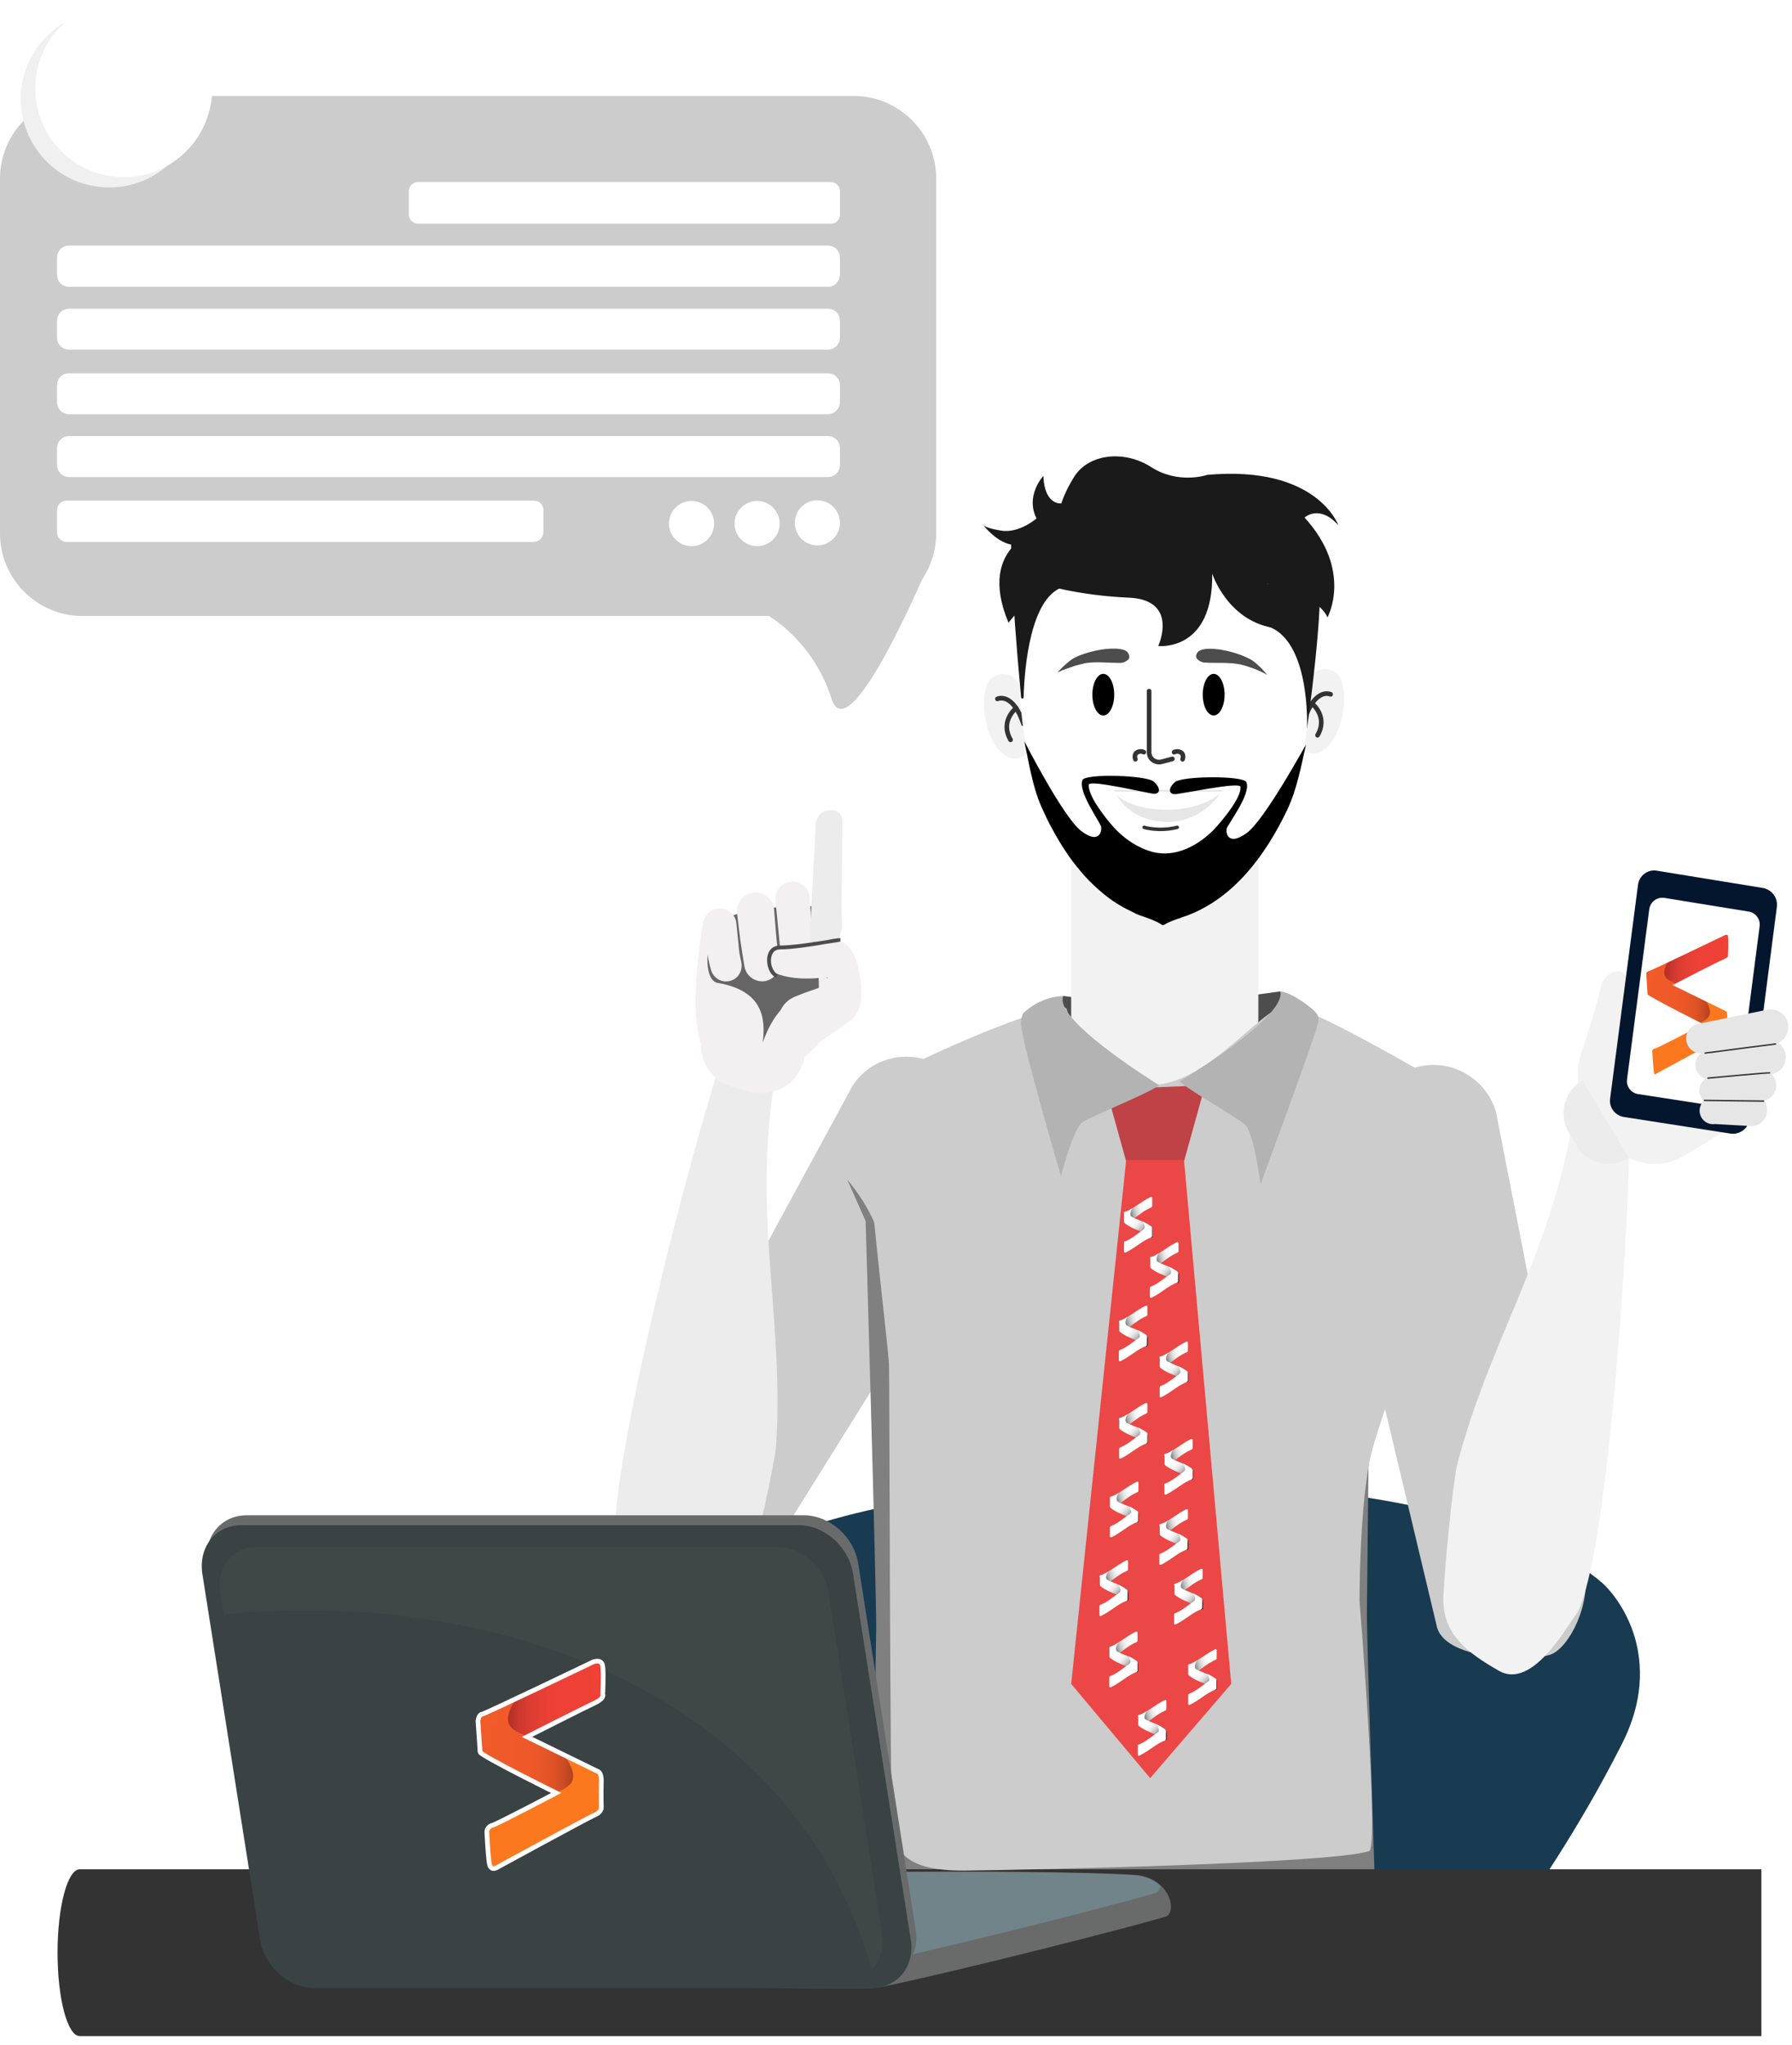 <svg width="192" height="219" viewBox="0 0 192 219" fill="none" xmlns="http://www.w3.org/2000/svg">
<path d="M137.164 106.185L134.143 106.6C134.143 106.6 133.916 110.341 133.992 110.53C134.068 110.719 135.389 111.135 135.389 111.135C135.389 111.135 138.108 110.115 138.146 109.623C138.184 109.094 138.26 107.129 138.26 107.129L137.164 106.185Z" fill="#4D4D4D"/>
<path d="M113.981 106.676L115.604 106.903L115.038 109.585L113.641 107.809L113.829 106.714L113.981 106.676Z" fill="#4D4D4D"/>
<path d="M86.031 208.817H160.392C164.508 202.393 168.889 196.422 173.761 186.824C174.969 184.444 176.216 180.967 175.498 176.848C174.856 173.145 172.779 170.538 171.684 169.555C165.075 163.811 151.328 160.448 136.675 159.239C127.347 158.445 121.078 158.294 109.823 159.239C95.17 160.486 81.423 163.811 74.814 169.555C73.719 170.5 71.604 173.107 71 176.848C70.282 180.967 71.529 184.444 72.737 186.824C77.534 196.46 81.914 202.393 86.031 208.817Z" fill="#183B51"/>
<path d="M109.368 73.573C109.368 73.573 108.423 71.419 106.46 72.477C104.496 73.535 105.402 80.337 108.31 81.206C108.31 81.206 109.368 81.546 110.198 80.488C110.236 80.488 109.481 75.462 109.368 73.573Z" fill="#F2F2F2"/>
<path d="M106.867 74.857C106.867 74.857 108.491 74.064 109.662 77.54" stroke="#333333" stroke-width="0.497" stroke-miterlimit="10" stroke-linecap="round" stroke-linejoin="round"/>
<path d="M108.877 75.84C108.877 75.84 107.102 77.2 108.273 79.241" stroke="#333333" stroke-width="0.497" stroke-miterlimit="10" stroke-linecap="round" stroke-linejoin="round"/>
<path d="M124.813 119.183C119.262 119.183 114.768 114.686 114.768 109.131V87.781H134.821V109.131C134.859 114.686 130.365 119.183 124.813 119.183Z" fill="#F2F2F2"/>
<path d="M140.071 73.044C140.071 73.044 141.015 70.891 142.979 71.949C144.942 73.007 144.036 79.808 141.128 80.678C141.128 80.678 140.071 81.018 139.24 79.96C139.202 79.998 139.919 74.972 140.071 73.044Z" fill="#F2F2F2"/>
<path d="M142.568 74.367C142.568 74.367 140.944 73.573 139.773 77.05" stroke="#333333" stroke-width="0.497" stroke-miterlimit="10" stroke-linecap="round" stroke-linejoin="round"/>
<path d="M140.561 75.35C140.561 75.35 142.336 76.71 141.165 78.751" stroke="#333333" stroke-width="0.497" stroke-miterlimit="10" stroke-linecap="round" stroke-linejoin="round"/>
<path d="M140.453 70.399C140.453 74.48 140.038 83.058 137.319 88.159C134.788 92.921 130.596 95.49 125.12 95.641C119.644 95.793 115.566 93.828 112.28 87.63C111.676 86.459 111.185 85.136 110.769 83.776C110.618 83.209 110.467 82.605 110.316 82C109.07 76.407 109.145 70.475 109.145 70.475C109.145 70.475 109.145 55.851 124.592 55.851C140.944 55.851 140.453 70.399 140.453 70.399Z" fill="white"/>
<path d="M125.799 80.564C126.101 80.413 126.479 80.488 126.667 80.715C126.781 80.904 126.781 81.131 126.705 81.32" stroke="#333333" stroke-width="0.497" stroke-miterlimit="10" stroke-linecap="round" stroke-linejoin="round"/>
<path d="M122.553 80.564C122.251 80.413 121.873 80.488 121.684 80.715C121.571 80.904 121.571 81.131 121.646 81.32" stroke="#333333" stroke-width="0.497" stroke-miterlimit="10" stroke-linecap="round" stroke-linejoin="round"/>
<path d="M122.582 88.613C122.582 88.613 124.168 89.105 126.132 88.613" stroke="#333333" stroke-width="0.373" stroke-miterlimit="10" stroke-linecap="round" stroke-linejoin="round"/>
<path d="M118.21 76.634C118.856 76.634 119.381 75.636 119.381 74.404C119.381 73.173 118.856 72.175 118.21 72.175C117.563 72.175 117.039 73.173 117.039 74.404C117.039 75.636 117.563 76.634 118.21 76.634Z" fill="black"/>
<path d="M130.036 76.634C130.683 76.634 131.207 75.636 131.207 74.404C131.207 73.173 130.683 72.175 130.036 72.175C129.389 72.175 128.865 73.173 128.865 74.404C128.865 75.636 129.389 76.634 130.036 76.634Z" fill="black"/>
<path d="M123.119 74.026V80.564C123.119 80.715 123.157 80.866 123.195 80.979C123.383 81.471 123.988 81.735 124.479 81.584L125.612 81.282" stroke="#333333" stroke-width="0.497" stroke-miterlimit="10" stroke-linecap="round" stroke-linejoin="round"/>
<path d="M111.488 62.539C111.488 62.539 115.491 63.786 120.929 64.013C126.367 64.239 124.101 69.189 124.101 69.189C124.101 69.189 129.993 69.87 129.88 61.443C129.88 61.443 131.579 66.695 136.791 67.3C136.791 67.3 135.544 65.071 135.771 62.539C135.771 62.539 141.209 63.71 142.229 66.129C142.229 66.129 144.986 61.141 139.774 55.435C139.774 55.435 141.36 53.961 143.4 56.266C143.4 56.266 141.134 49.804 129.351 50.862C129.351 50.862 126.292 51.92 123.346 50.031C120.4 48.142 116.586 48.633 115.075 51.089C114.056 52.714 113.716 53.923 113.716 53.923C113.716 53.923 111.903 54.15 111.79 50.976C111.79 50.976 109.222 53.696 111.79 56.606C111.79 56.606 104.501 58.193 108.051 66.695L111.488 62.539Z" fill="#1A1A1A"/>
<path d="M109.667 74.707C109.781 71.004 110.498 64.278 113.671 62.955C113.708 62.955 113.746 62.917 113.746 62.88L114.879 57.287C114.879 57.211 114.841 57.136 114.766 57.136H108.459C108.383 57.136 108.346 57.173 108.346 57.249C108.308 58.005 108.27 62.539 109.403 74.707C109.441 74.858 109.667 74.858 109.667 74.707Z" fill="#1A1A1A"/>
<path d="M140.036 78.07C140.036 78.07 140.489 68.396 135.655 67.036L134.371 62.539H141.396C141.433 62.539 141.66 66.129 140.036 78.07Z" fill="#1A1A1A"/>
<path d="M111.255 55.359C111.255 55.359 109.329 57.173 107.252 56.833C105.212 56.493 105.25 56.115 105.25 56.115C105.25 56.115 106.874 58.345 108.8 58.382C110.726 58.42 112.841 57.4 112.841 57.4L111.255 55.359Z" fill="#1A1A1A"/>
<path d="M119.377 84.607H130.971C130.971 84.607 129.045 88.235 124.74 88.008C120.472 87.819 119.377 84.607 119.377 84.607Z" fill="#E6E6E6"/>
<path d="M119.342 84.796H130.936C130.936 84.796 129.01 86.837 124.705 86.723C120.437 86.61 119.342 84.796 119.342 84.796Z" fill="white"/>
<path d="M133.58 89.218C131.616 90.653 131.314 89.255 131.428 88.764C131.541 88.273 134.071 85.061 133.542 83.776C133.24 83.058 126.631 83.096 125.876 83.776C125.121 84.456 125.234 85.061 125.876 85.061C126.518 85.061 132.825 83.7 132.9 84.267C133.052 85.325 131.201 87.593 130.219 88.688C128.557 90.465 126.027 91.9 123.535 91.258C121.911 90.842 120.362 89.784 119.267 88.537C118.285 87.441 116.51 85.099 116.661 84.04C116.774 83.474 123.006 84.985 123.648 85.023C124.29 85.023 124.403 84.456 123.648 83.738C122.93 83.02 116.283 82.831 115.981 83.549C115.453 84.796 117.907 88.084 117.983 88.575C118.058 89.066 117.756 90.465 115.83 88.991C113.904 87.517 109.75 79.393 109.75 79.393C110.241 81.735 110.619 84.192 111.563 86.383C111.94 87.215 112.318 88.046 112.771 88.84C113.187 89.633 113.678 90.427 114.169 91.182C114.66 91.938 115.226 92.656 115.793 93.336C116.359 94.016 117.001 94.659 117.681 95.263C118.361 95.868 119.04 96.397 119.796 96.851C120.173 97.077 120.551 97.304 120.966 97.493C121.344 97.682 121.76 97.909 122.175 98.06C122.968 98.324 123.761 98.589 124.479 99.042C124.592 99.118 124.63 99.08 124.743 99.042C124.856 98.967 124.97 98.929 125.083 98.853C125.423 98.702 125.763 98.551 126.103 98.438C126.48 98.324 126.82 98.173 127.198 98.06C132.221 96.17 135.62 91.56 137.923 86.723C138.943 84.57 139.396 82.113 139.925 79.77C139.887 79.77 135.544 87.781 133.58 89.218Z" fill="black"/>
<path d="M119.987 71.004C120.327 71.004 120.705 70.853 120.931 70.588C121.083 70.399 120.969 69.984 120.705 69.757C119.912 69.19 117.155 69.492 115.229 70.399C114.36 70.815 113.303 72.024 113.303 72.024C113.416 71.986 113.454 71.949 113.492 71.949C113.567 71.911 113.643 71.873 113.718 71.835C113.869 71.76 114.058 71.722 114.209 71.646C114.549 71.533 114.851 71.42 115.191 71.306C115.606 71.193 116.022 71.079 116.437 71.004C117.646 70.853 118.817 71.004 119.987 71.004Z" fill="#4D4D4D"/>
<path d="M129.123 70.966C128.783 70.966 128.406 70.777 128.217 70.512C128.066 70.323 128.179 69.907 128.481 69.719C129.274 69.189 132.031 69.605 133.92 70.588C134.788 71.041 135.77 72.288 135.77 72.288C135.695 72.25 135.619 72.213 135.581 72.175C135.506 72.137 135.43 72.099 135.355 72.061C135.204 71.986 135.053 71.91 134.864 71.835C134.562 71.684 134.222 71.57 133.882 71.457C133.466 71.306 133.051 71.192 132.636 71.117C131.427 70.928 130.256 71.041 129.123 70.966Z" fill="#4D4D4D"/>
<path d="M148.648 217.999H98.004L98.495 191.698H146.382L148.648 217.999Z" fill="#04162E"/>
<path d="M151.631 114.347C147.968 115.405 141.283 121.829 142.341 125.494L153.972 174.316C155.03 177.982 164.32 177.944 166.209 177.188C168.097 176.432 170.514 171.936 169.796 167.741L160.279 119.07C159.184 115.405 155.294 113.251 151.631 114.347Z" fill="#CCCCCC"/>
<path d="M100.833 114.27C104.08 116.311 108.801 124.246 106.8 127.421L81.534 167.892C77.833 172.539 72.017 174.996 68.883 172.01C65.748 169.025 65.521 163.357 67.523 160.183L91.316 116.349C93.317 113.137 97.622 112.23 100.833 114.27Z" fill="#CCCCCC"/>
<path d="M150.453 124.171C148.754 124.889 147.092 125.758 145.544 126.929C144.26 128.025 144.524 130.444 144.26 132.333C142.976 146.164 146.601 195.099 143.24 196.837C139.879 198.575 100.64 198.689 98.752 194.948C96.864 191.207 96.977 155.913 95.164 136.679C94.749 132.598 93.238 129.272 90.783 126.363C91.916 128.932 92.747 130.784 92.747 130.784C92.747 130.784 93.88 169.441 93.88 174.316C93.88 175.827 93.389 201.069 93.389 201.069C93.389 201.069 106.38 203.79 120.505 203.79C134.592 203.79 147.281 201.069 147.281 201.069C147.281 201.069 146.45 175.525 146.45 173.069C146.45 170.575 146.941 131.502 146.941 131.502C146.941 131.502 148.603 128.139 150.453 124.171Z" fill="#808080"/>
<path d="M168.737 173.107C171.871 169.063 174.439 135.923 174.666 119.561C173.269 119.523 169.719 119.939 168.435 120.43C166.055 134.487 159.371 144.161 156.123 156.896C155.745 158.331 154.877 166.645 154.65 170.877C154.461 174.958 157.105 176.961 160.617 178.964C164.129 180.966 167.793 174.354 168.737 173.107Z" fill="#F2F2F2"/>
<path d="M66.112 166.38C64.413 161.543 72.306 129.272 77.216 113.666C78.537 114.082 81.785 115.555 82.88 116.462C80.728 130.557 84.051 141.856 83.145 154.93C83.031 156.442 81.294 164.604 80.161 168.685C79.066 172.615 75.931 173.711 71.966 174.505C68.038 175.26 66.641 167.854 66.112 166.38Z" fill="#ECECEC"/>
<path d="M186.413 120.204L182.221 105.882L175.725 109.85C175.725 109.85 175.272 106.6 174.214 104.559C173.95 104.03 173.232 103.879 172.741 104.181L172.401 104.37C172.024 104.597 171.722 104.975 171.608 105.428C171.042 107.62 170.438 109.812 169.38 112.948C168.776 114.686 169.003 116.576 169.909 118.125L172.062 121.715C173.799 124.625 177.575 125.532 180.446 123.793L186.413 120.204Z" fill="#F2F2F2"/>
<path d="M168.889 122.66L168.058 121.262C167 119.41 167.529 117.067 169.304 115.896L169.417 115.82C169.417 115.82 169.455 115.783 169.531 115.707L174.516 123.983C172.627 125.267 170.059 124.663 168.889 122.66Z" fill="#ECECEC"/>
<path d="M190.38 97.115L187.435 119.901C187.321 120.884 186.377 121.564 185.395 121.413L173.99 119.637C173.046 119.486 172.366 118.616 172.517 117.634L175.501 94.772C175.614 93.79 176.558 93.072 177.54 93.261L188.908 95.112C189.852 95.301 190.494 96.17 190.38 97.115Z" fill="#04162E"/>
<path d="M188.528 99.231L186.186 117.37C186.073 118.163 185.355 118.692 184.562 118.579L175.499 117.181C174.743 117.067 174.214 116.349 174.328 115.594L176.707 97.38C176.82 96.586 177.538 96.057 178.331 96.171L187.395 97.644C188.112 97.758 188.641 98.476 188.528 99.231Z" fill="white"/>
<path d="M176.475 103.841L184.783 99.912C184.972 99.836 185.236 99.874 185.35 100.063C185.387 100.1 185.387 100.176 185.387 100.252V102.481C185.387 102.594 185.312 102.708 185.199 102.783L177.041 106.827C176.852 106.94 176.626 106.864 176.475 106.676C176.437 106.638 176.399 106.562 176.399 106.487L176.248 104.106C176.286 104.03 176.361 103.917 176.475 103.841Z" fill="url(#paint0_linear)"/>
<path d="M185.083 108.074L176.774 103.993C176.585 103.88 176.321 103.955 176.208 104.106C176.17 104.144 176.17 104.22 176.17 104.295L176.321 106.525C176.321 106.638 176.397 106.752 176.548 106.827L184.705 111.022C184.894 111.135 185.12 111.059 185.234 110.908C185.272 110.87 185.272 110.795 185.272 110.719L185.234 108.376C185.272 108.263 185.196 108.15 185.083 108.074Z" fill="url(#paint1_linear)"/>
<path d="M177.004 112.193L184.746 108.225C184.935 108.149 185.161 108.187 185.275 108.376C185.312 108.414 185.312 108.489 185.312 108.565V110.795C185.312 110.908 185.237 111.021 185.124 111.097L177.533 115.216C177.344 115.329 177.117 115.254 177.004 115.102C176.966 115.065 176.928 114.989 176.928 114.913L176.777 112.533C176.815 112.382 176.853 112.268 177.004 112.193Z" fill="url(#paint2_linear)"/>
<path d="M185.308 108.527C185.308 108.527 185.345 108.225 185.081 108.074L182.438 106.751C182.438 106.751 184.024 108.565 182.664 109.245" fill="url(#paint3_linear)"/>
<path d="M176.172 104.333C176.172 104.333 176.097 104.031 176.361 103.88L179.005 102.595C179.005 102.595 177.494 104.371 178.967 105.089" fill="url(#paint4_linear)"/>
<path d="M176.288 106.638L176.137 104.333C176.137 104.333 176.175 103.88 176.439 103.842C176.665 103.804 184.672 99.95 184.672 99.95C184.672 99.95 185.314 99.647 185.389 100.252C185.465 100.857 185.389 102.33 185.389 102.33C185.389 102.33 185.578 102.633 184.785 102.973C183.992 103.313 179.762 105.504 179.762 105.504L185.087 108.112C185.087 108.112 185.314 108.225 185.314 108.905C185.314 109.586 185.314 110.833 185.314 110.833C185.314 110.833 185.276 111.135 184.823 111.324C184.37 111.513 177.647 115.178 177.647 115.178C177.647 115.178 177.081 115.632 176.968 114.914C176.854 114.196 176.779 112.533 176.779 112.533C176.779 112.533 176.817 112.155 177.194 112.08C177.572 112.004 181.953 109.699 181.953 109.699C181.953 109.699 176.326 106.865 176.288 106.638Z" stroke="white" stroke-width="0.5" stroke-miterlimit="10"/>
<path d="M181.654 114.233C181.578 113.402 182.107 112.646 182.938 112.533L189.169 111.399C190.226 111.21 191.208 111.966 191.322 113.024C191.435 114.044 190.717 114.951 189.736 115.065L183.429 115.631C182.522 115.707 181.767 115.065 181.654 114.233Z" fill="#E6E6E6"/>
<path d="M182.07 116.954C181.994 116.198 182.523 115.48 183.316 115.329L188.225 114.535C189.245 114.346 190.189 115.064 190.303 116.047C190.416 116.991 189.698 117.861 188.716 117.974L183.731 118.238C182.938 118.352 182.183 117.785 182.07 116.954Z" fill="#E6E6E6"/>
<path d="M182.109 119.108C182.033 118.352 182.562 117.634 183.317 117.483L187.32 117.181C188.302 116.992 189.209 117.71 189.322 118.692C189.435 119.637 188.755 120.506 187.811 120.619L183.733 120.393C182.902 120.506 182.184 119.901 182.109 119.108Z" fill="#E6E6E6"/>
<path d="M180.673 111.437C180.559 110.606 181.126 109.812 181.957 109.661L189.359 108.149C190.416 107.96 191.474 108.678 191.587 109.774C191.7 110.794 190.983 111.739 189.963 111.89L182.485 112.797C181.579 112.948 180.786 112.306 180.673 111.437Z" fill="#E6E6E6"/>
<path d="M182.631 112.797C182.631 112.797 184.217 112.608 186.143 112.343C188.069 112.079 189.806 111.89 189.995 111.852C190.184 111.814 190.297 111.814 190.297 111.814" stroke="#333333" stroke-width="0.15" stroke-miterlimit="10"/>
<path d="M182.938 115.48C182.938 115.48 189.358 114.875 189.66 114.913" stroke="#333333" stroke-width="0.15" stroke-miterlimit="10"/>
<path d="M182.561 117.86L189.019 117.936" stroke="#333333" stroke-width="0.15" stroke-miterlimit="10"/>
<path d="M86.067 113.326L75.077 111.664C74.322 109.472 74.246 105.618 75.342 98.665C78.099 99.572 82.97 98.362 86.86 97.38C88.409 97.002 89.882 98.174 89.806 99.761C89.542 105.769 92.336 107.961 86.067 113.326Z" fill="#F2F0F0"/>
<path d="M81.726 111.664C82.028 109.132 81.802 106.109 76.892 105.278C76.213 105.164 75.382 104.106 76.024 100.403C75.684 97.569 83.652 96.851 87.656 97.115C87.202 99.269 89.695 105.958 88.26 105.996C85.05 106.222 82.935 108.149 81.726 111.664Z" fill="#666666"/>
<path d="M83.015 104.219C84.412 104.786 85.96 104.861 87.282 104.786L88.226 104.71C88.491 104.71 88.793 104.673 88.831 104.71C88.831 104.71 88.831 104.71 88.793 104.748C88.793 104.748 88.717 104.748 88.679 104.748C88.679 104.748 88.604 104.748 88.528 104.71C88.453 104.673 88.377 104.673 88.34 104.635C88.264 104.597 88.226 104.597 88.189 104.559C88.151 104.521 88.113 104.521 88.075 104.484C87.773 104.257 87.698 104.143 87.66 104.068C87.622 103.992 87.584 103.992 87.584 103.992C87.584 103.992 87.622 104.219 87.66 104.408C87.735 104.824 87.735 105.353 87.735 105.806C87.735 106.033 87.698 106.26 87.698 106.411C87.698 106.486 87.66 106.562 87.66 106.524C87.66 106.486 87.66 106.449 87.735 106.297C87.773 106.222 87.811 106.108 87.962 105.957C88 105.92 88.037 105.844 88.075 105.806L88.151 105.731C88.189 105.693 88.226 105.655 88.264 105.655C88.453 105.504 88.377 105.579 88.377 105.542C88.075 105.693 87.546 105.882 86.98 106.071C86.413 106.26 85.809 106.486 85.167 106.751L85.092 106.789C83.657 107.393 83.015 109.056 83.619 110.454C84.223 111.89 85.885 112.532 87.282 111.928C87.509 111.852 87.698 111.701 87.886 111.588C88.302 111.285 88.755 110.945 89.284 110.605C89.812 110.265 90.341 109.887 91.021 109.358L91.248 109.207L91.361 109.094L91.436 109.018C91.474 108.943 91.55 108.867 91.587 108.829C91.776 108.602 91.852 108.414 91.927 108.3C92.041 107.998 92.116 107.809 92.154 107.658C92.229 107.318 92.229 107.091 92.267 106.864C92.305 106.411 92.267 106.071 92.267 105.693C92.229 104.975 92.116 104.295 91.927 103.539C91.814 103.161 91.739 102.783 91.474 102.254C91.399 102.103 91.323 101.952 91.21 101.763C91.059 101.574 90.908 101.347 90.492 101.045C90.417 101.007 90.379 100.969 90.303 100.932C90.228 100.894 90.152 100.856 90.077 100.818C90.001 100.78 89.926 100.743 89.812 100.743C89.737 100.705 89.586 100.705 89.586 100.705C89.472 100.705 89.359 100.667 89.246 100.667C89.057 100.667 88.906 100.667 88.755 100.667C88.226 100.743 87.886 100.818 87.584 100.894L86.753 101.158C85.734 101.461 84.79 101.612 83.883 101.461H83.808C83.015 101.347 82.297 101.876 82.184 102.67C82.033 103.35 82.41 103.992 83.015 104.219Z" fill="#F2F0F0"/>
<path d="M87.162 101.99L86.747 96.132C86.671 95.112 85.802 94.356 84.783 94.432C83.763 94.507 83.008 95.377 83.083 96.397V96.435L83.65 102.179V102.292C83.763 103.274 84.594 103.955 85.576 103.879C86.52 103.766 87.238 102.934 87.162 101.99Z" fill="#F2F0F0"/>
<path d="M86.742 100.856L87.384 88.499C87.384 88.499 87.384 86.988 88.668 86.799C89.952 86.61 90.292 87.403 90.254 88.197C90.217 88.99 90.179 96.964 90.179 96.964L90.217 99.344L89.763 101.12L86.742 100.856Z" fill="#ECECEC"/>
<path d="M83.505 102.973L83.316 101.575C83.241 101.121 83.203 100.668 83.165 100.214C83.09 99.307 83.014 98.363 82.939 97.418C82.863 96.322 81.881 95.491 80.786 95.604C79.691 95.68 78.86 96.662 78.973 97.758C78.973 97.796 78.973 97.796 78.973 97.834C79.087 98.778 79.2 99.723 79.313 100.668C79.389 101.159 79.464 101.65 79.54 102.141L79.766 103.54C79.955 104.56 80.937 105.24 81.957 105.089C82.976 104.9 83.656 103.955 83.505 102.973Z" fill="#F2F0F0"/>
<path d="M79.422 103.048C79.271 102.406 79.158 101.763 79.12 101.083C79.045 100.403 78.969 99.609 78.894 98.854C78.78 97.871 77.912 97.191 76.93 97.304C75.948 97.418 75.268 98.287 75.382 99.269C75.382 99.307 75.382 99.307 75.382 99.345C75.495 100.063 75.57 100.743 75.684 101.499C75.797 102.255 75.948 103.124 76.174 103.879C76.439 104.786 77.345 105.315 78.252 105.051C79.12 104.824 79.611 103.917 79.422 103.048Z" fill="#F2F0F0"/>
<path d="M82.26 102.292C82.26 102.33 82.223 102.368 82.223 102.443C82.072 103.275 82.412 104.408 83.167 104.711L83.318 104.333C82.827 104.144 82.487 103.237 82.638 102.519C82.714 102.141 82.94 101.688 83.544 101.688C84.866 101.688 87.094 101.348 88.567 101.083C89.285 100.97 89.851 100.894 90.04 100.856V100.479C89.814 100.479 89.285 100.554 88.53 100.705C87.094 100.932 84.904 101.272 83.582 101.272C82.902 101.272 82.412 101.65 82.26 102.292Z" fill="#4D4D4D"/>
<path d="M80.517 116.953L78.666 116.5C76.287 115.933 74.739 113.552 75.192 111.134L75.23 110.983C75.23 110.983 75.23 110.907 75.23 110.794L86.182 113.25C85.691 115.895 83.123 117.596 80.517 116.953Z" fill="#F2F0F0"/>
<path d="M188.717 200.212H8.546C7.234 200.212 6.166 204.208 6.166 209.146C6.166 214.085 7.234 218.081 8.546 218.081H188.717V200.212Z" fill="#333333"/>
<path d="M160.244 119.485C160.244 119.485 140.568 107.431 137.735 107.733C134.903 108.035 128.634 117.18 122.327 116.122C116.02 115.102 114.811 109.623 114.283 108.073C113.754 106.562 94.569 114.875 93.209 116.689C91.85 118.503 95.173 143.594 95.249 146.201C95.324 148.809 95.324 193.096 95.626 195.439C95.928 197.782 96.344 200.427 103.406 200.352C110.468 200.276 142.569 199.596 146.686 198.273C147.819 197.933 145.666 171.481 145.666 171.481C145.666 171.481 145.628 162.639 146.686 156.744C147.743 150.925 160.244 119.485 160.244 119.485Z" fill="#CCCCCC"/>
<path d="M123.759 116.463L118.396 116.236L120.662 124.399H126.856L129.122 116.236L123.759 116.463Z" fill="#BF4246"/>
<path d="M120.663 124.247L114.771 180.362L123.231 190.452L131.917 180.362L126.857 124.247H120.663Z" fill="#EB4746"/>
<path d="M117.91 168.723C118.816 168.421 119.647 167.627 120.666 167.136C120.742 167.098 120.817 167.136 120.855 167.174C120.855 167.211 120.855 167.211 120.855 167.249C120.855 167.551 120.855 167.816 120.855 168.118C120.855 168.156 120.817 168.194 120.78 168.232C119.685 168.685 119.005 169.516 118.061 169.894C117.985 169.932 117.91 169.857 117.872 169.781C117.872 169.743 117.834 169.743 117.834 169.705C117.834 169.403 117.834 169.101 117.834 168.798C117.834 168.761 117.872 168.723 117.91 168.723Z" fill="url(#paint5_linear)"/>
<path d="M120.742 170.235C119.722 169.517 118.967 169.555 118.023 168.799C117.947 168.761 117.872 168.761 117.834 168.799C117.834 168.799 117.834 168.837 117.834 168.874C117.834 169.177 117.834 169.441 117.834 169.744C117.834 169.781 117.872 169.857 117.91 169.895C118.929 170.688 119.685 170.613 120.666 171.406C120.742 171.444 120.817 171.444 120.855 171.406C120.855 171.406 120.893 171.368 120.893 171.331C120.893 171.028 120.893 170.726 120.893 170.424C120.817 170.348 120.78 170.273 120.742 170.235Z" fill="url(#paint6_linear)"/>
<path d="M117.874 171.897C118.97 171.481 119.612 170.612 120.593 170.272C120.669 170.234 120.745 170.31 120.782 170.385C120.782 170.423 120.82 170.423 120.82 170.461C120.82 170.763 120.82 171.028 120.82 171.33C120.82 171.368 120.782 171.405 120.745 171.443C119.838 171.746 119.007 172.577 117.988 173.068C117.912 173.106 117.837 173.068 117.799 173.03C117.799 172.993 117.799 172.993 117.799 172.955C117.799 172.652 117.799 172.35 117.799 172.048C117.799 171.934 117.837 171.897 117.874 171.897Z" fill="white"/>
<path d="M120.822 170.461C120.822 170.461 120.822 170.348 120.747 170.272C120.407 170.045 120.105 169.857 119.803 169.743C119.803 169.743 120.331 170.348 119.878 170.65" fill="white"/>
<path d="M117.799 168.874C117.799 168.874 117.799 168.761 117.874 168.723C118.176 168.648 118.479 168.497 118.743 168.308C118.743 168.308 118.252 169.026 118.705 169.29" fill="white"/>
<path d="M119.986 151.87C120.892 151.568 121.723 150.774 122.743 150.283C122.818 150.245 122.894 150.283 122.931 150.321C122.931 150.359 122.931 150.359 122.931 150.397C122.931 150.699 122.931 150.963 122.931 151.266C122.931 151.303 122.894 151.341 122.856 151.379C121.761 151.833 121.081 152.664 120.137 153.042C120.061 153.08 119.986 153.004 119.948 152.928C119.948 152.891 119.91 152.891 119.91 152.853C119.91 152.551 119.91 152.248 119.91 151.946C119.948 151.946 119.948 151.908 119.986 151.87Z" fill="url(#paint7_linear)"/>
<path d="M122.818 153.419C121.798 152.701 121.043 152.739 120.099 151.983C120.023 151.946 119.948 151.946 119.91 151.983C119.91 151.983 119.91 152.021 119.91 152.059C119.91 152.361 119.91 152.626 119.91 152.928C119.91 152.966 119.948 153.041 119.986 153.079C121.005 153.873 121.761 153.797 122.743 154.591C122.818 154.629 122.894 154.629 122.931 154.591C122.931 154.591 122.969 154.553 122.969 154.515C122.969 154.213 122.969 153.911 122.969 153.608C122.894 153.495 122.894 153.457 122.818 153.419Z" fill="url(#paint8_linear)"/>
<path d="M119.986 155.044C121.081 154.628 121.723 153.759 122.705 153.419C122.78 153.381 122.856 153.457 122.894 153.533C122.894 153.57 122.931 153.57 122.931 153.608C122.931 153.91 122.931 154.175 122.931 154.477C122.931 154.515 122.894 154.553 122.856 154.591C121.95 154.893 121.119 155.724 120.099 156.216C120.023 156.253 119.948 156.216 119.91 156.178C119.91 156.14 119.91 156.14 119.91 156.102C119.91 155.8 119.91 155.498 119.91 155.195C119.91 155.12 119.948 155.082 119.986 155.044Z" fill="white"/>
<path d="M122.938 153.609C122.938 153.609 122.938 153.495 122.862 153.42C122.522 153.193 122.22 153.004 121.918 152.891C121.918 152.891 122.447 153.495 121.994 153.798" fill="white"/>
<path d="M119.875 152.022C119.875 152.022 119.875 151.909 119.951 151.871C120.253 151.795 120.555 151.644 120.819 151.455C120.819 151.455 120.328 152.173 120.781 152.438" fill="white"/>
<path d="M124.837 155.724C125.744 155.422 126.574 154.628 127.594 154.137C127.67 154.099 127.745 154.137 127.783 154.175C127.783 154.212 127.783 154.212 127.783 154.25C127.783 154.552 127.783 154.817 127.783 155.119C127.783 155.157 127.745 155.195 127.707 155.233C126.612 155.686 125.932 156.517 124.988 156.895C124.913 156.933 124.837 156.895 124.799 156.782C124.799 156.744 124.762 156.744 124.762 156.706C124.762 156.404 124.762 156.102 124.762 155.799C124.762 155.762 124.799 155.724 124.837 155.724Z" fill="url(#paint9_linear)"/>
<path d="M127.67 157.273C126.65 156.555 125.895 156.593 124.951 155.837C124.875 155.799 124.799 155.799 124.762 155.837C124.762 155.837 124.762 155.875 124.762 155.913C124.762 156.215 124.762 156.479 124.762 156.782C124.762 156.819 124.799 156.895 124.837 156.933C125.857 157.726 126.612 157.651 127.594 158.444C127.67 158.482 127.745 158.482 127.783 158.444C127.783 158.444 127.821 158.407 127.821 158.369C127.821 158.066 127.821 157.764 127.821 157.462C127.745 157.348 127.707 157.311 127.67 157.273Z" fill="url(#paint10_linear)"/>
<path d="M124.838 158.898C125.934 158.482 126.576 157.613 127.558 157.273C127.633 157.235 127.709 157.311 127.746 157.386C127.746 157.424 127.784 157.424 127.784 157.462C127.784 157.764 127.784 158.028 127.784 158.331C127.784 158.369 127.746 158.406 127.709 158.444C126.802 158.746 125.971 159.578 124.952 160.069C124.876 160.107 124.801 160.069 124.763 160.031C124.763 159.993 124.763 159.993 124.763 159.956C124.763 159.653 124.763 159.351 124.763 159.049C124.725 158.973 124.763 158.898 124.838 158.898Z" fill="white"/>
<path d="M127.75 157.462C127.75 157.462 127.75 157.349 127.675 157.273C127.335 157.046 127.033 156.858 126.73 156.744C126.73 156.744 127.259 157.349 126.806 157.651" fill="white"/>
<path d="M124.727 155.875C124.727 155.875 124.727 155.762 124.802 155.724C125.104 155.649 125.406 155.498 125.671 155.309C125.671 155.309 125.18 156.027 125.633 156.291" fill="white"/>
<path d="M119.029 160.297C119.935 159.995 120.766 159.201 121.786 158.71C121.861 158.672 121.937 158.71 121.974 158.748C121.974 158.786 121.974 158.786 121.974 158.823C121.974 159.126 121.974 159.39 121.974 159.692C121.974 159.73 121.937 159.768 121.899 159.806C120.804 160.259 120.124 161.091 119.18 161.469C119.104 161.506 119.029 161.469 118.991 161.355C118.991 161.317 118.953 161.317 118.953 161.28C118.953 160.977 118.953 160.675 118.953 160.373C118.953 160.335 118.953 160.297 119.029 160.297Z" fill="url(#paint11_linear)"/>
<path d="M121.826 161.846C120.806 161.128 120.051 161.166 119.107 160.41C119.031 160.372 118.956 160.372 118.918 160.41C118.918 160.41 118.918 160.448 118.918 160.486C118.918 160.788 118.918 161.053 118.918 161.355C118.918 161.393 118.956 161.468 118.993 161.506C120.013 162.3 120.768 162.224 121.75 163.018C121.826 163.055 121.901 163.055 121.939 163.018C121.939 163.018 121.977 162.98 121.977 162.942C121.977 162.64 121.977 162.337 121.977 162.035C121.901 161.922 121.901 161.884 121.826 161.846Z" fill="url(#paint12_linear)"/>
<path d="M118.993 163.471C120.089 163.055 120.731 162.186 121.713 161.846C121.788 161.808 121.864 161.884 121.901 161.959C121.901 161.997 121.939 161.997 121.939 162.035C121.939 162.337 121.939 162.602 121.939 162.904C121.939 162.942 121.901 162.98 121.864 163.017C120.957 163.32 120.126 164.151 119.107 164.642C119.031 164.68 118.956 164.642 118.918 164.605C118.918 164.567 118.918 164.567 118.918 164.529C118.918 164.227 118.918 163.924 118.918 163.622C118.918 163.546 118.956 163.509 118.993 163.471Z" fill="white"/>
<path d="M121.942 162.035C121.942 162.035 121.942 161.922 121.866 161.846C121.526 161.62 121.224 161.431 120.922 161.317C120.922 161.317 121.451 161.922 120.997 162.224" fill="white"/>
<path d="M118.918 160.449C118.918 160.449 118.918 160.335 118.993 160.298C119.296 160.222 119.598 160.071 119.862 159.882C119.862 159.882 119.371 160.6 119.824 160.864" fill="white"/>
<path d="M124.331 163.244C125.238 162.942 126.069 162.148 127.088 161.657C127.164 161.619 127.239 161.657 127.277 161.695C127.277 161.733 127.277 161.733 127.277 161.771C127.277 162.073 127.277 162.337 127.277 162.64C127.277 162.678 127.239 162.715 127.202 162.753C126.106 163.207 125.427 164.038 124.482 164.416C124.407 164.454 124.331 164.416 124.294 164.302C124.294 164.265 124.256 164.265 124.256 164.227C124.256 163.925 124.256 163.622 124.256 163.32C124.256 163.32 124.294 163.282 124.331 163.244Z" fill="url(#paint13_linear)"/>
<path d="M127.16 164.793C126.14 164.075 125.385 164.113 124.441 163.357C124.365 163.32 124.29 163.32 124.252 163.357C124.252 163.357 124.252 163.395 124.252 163.433C124.252 163.735 124.252 164 124.252 164.302C124.252 164.34 124.29 164.416 124.327 164.453C125.347 165.247 126.102 165.171 127.084 165.965C127.16 166.003 127.235 166.003 127.273 165.965C127.273 165.965 127.311 165.927 127.311 165.889C127.311 165.587 127.311 165.285 127.311 164.982C127.235 164.869 127.198 164.831 127.16 164.793Z" fill="url(#paint14_linear)"/>
<path d="M124.292 166.418C125.388 166.002 126.03 165.133 127.011 164.793C127.087 164.755 127.163 164.831 127.2 164.907C127.2 164.944 127.238 164.944 127.238 164.982C127.238 165.284 127.238 165.549 127.238 165.851C127.238 165.889 127.2 165.927 127.163 165.965C126.256 166.267 125.425 167.098 124.406 167.59C124.33 167.627 124.255 167.59 124.217 167.552C124.217 167.514 124.217 167.514 124.217 167.476C124.217 167.174 124.217 166.872 124.217 166.569C124.217 166.494 124.255 166.456 124.292 166.418Z" fill="white"/>
<path d="M127.24 164.983C127.24 164.983 127.24 164.869 127.165 164.794C126.825 164.567 126.523 164.378 126.221 164.265C126.221 164.265 126.749 164.869 126.296 165.172" fill="white"/>
<path d="M124.217 163.396C124.217 163.396 124.217 163.283 124.292 163.245C124.594 163.169 124.897 163.018 125.161 162.829C125.161 162.829 124.67 163.547 125.123 163.812" fill="white"/>
<path d="M125.906 169.63C126.812 169.328 127.643 168.534 128.662 168.043C128.738 168.005 128.814 168.043 128.851 168.081C128.851 168.119 128.851 168.119 128.851 168.156C128.851 168.459 128.851 168.723 128.851 169.025C128.851 169.063 128.814 169.101 128.776 169.139C127.681 169.592 127.001 170.424 126.057 170.802C125.981 170.839 125.906 170.764 125.868 170.688C125.868 170.65 125.83 170.65 125.83 170.613C125.83 170.31 125.83 170.008 125.83 169.706C125.83 169.668 125.868 169.668 125.906 169.63Z" fill="url(#paint15_linear)"/>
<path d="M128.738 171.179C127.718 170.461 126.963 170.499 126.019 169.743C125.943 169.705 125.868 169.705 125.83 169.743C125.83 169.743 125.83 169.781 125.83 169.819C125.83 170.121 125.83 170.386 125.83 170.688C125.83 170.726 125.868 170.801 125.906 170.839C126.925 171.633 127.681 171.557 128.663 172.351C128.738 172.388 128.814 172.388 128.851 172.351C128.851 172.351 128.889 172.313 128.889 172.275C128.889 171.973 128.889 171.67 128.889 171.368C128.814 171.255 128.776 171.217 128.738 171.179Z" fill="url(#paint16_linear)"/>
<path d="M125.87 172.804C126.966 172.388 127.608 171.519 128.59 171.179C128.665 171.141 128.741 171.217 128.778 171.292C128.778 171.33 128.816 171.33 128.816 171.368C128.816 171.67 128.816 171.935 128.816 172.237C128.816 172.275 128.778 172.313 128.741 172.35C127.834 172.653 127.003 173.484 125.984 173.975C125.908 174.013 125.833 173.975 125.795 173.938C125.795 173.9 125.795 173.9 125.795 173.862C125.795 173.56 125.795 173.257 125.795 172.955C125.795 172.879 125.833 172.842 125.87 172.804Z" fill="white"/>
<path d="M128.819 171.368C128.819 171.368 128.819 171.255 128.743 171.179C128.403 170.953 128.101 170.764 127.799 170.65C127.799 170.65 128.328 171.255 127.874 171.557" fill="white"/>
<path d="M125.795 169.782C125.795 169.782 125.795 169.668 125.87 169.631C126.173 169.555 126.475 169.404 126.739 169.215C126.739 169.215 126.248 169.933 126.701 170.197" fill="white"/>
<path d="M127.413 178.246C128.32 177.944 129.151 177.15 130.17 176.659C130.246 176.621 130.321 176.659 130.359 176.697C130.359 176.735 130.359 176.735 130.359 176.773C130.359 177.075 130.359 177.339 130.359 177.642C130.359 177.679 130.321 177.717 130.284 177.755C129.188 178.209 128.509 179.04 127.564 179.418C127.489 179.456 127.413 179.38 127.376 179.304C127.376 179.267 127.338 179.267 127.338 179.229C127.338 178.926 127.338 178.624 127.338 178.322C127.338 178.284 127.338 178.246 127.413 178.246Z" fill="url(#paint17_linear)"/>
<path d="M130.213 179.795C129.193 179.077 128.438 179.115 127.494 178.359C127.418 178.322 127.342 178.322 127.305 178.359C127.305 178.359 127.305 178.397 127.305 178.435C127.305 178.737 127.305 179.002 127.305 179.304C127.305 179.342 127.342 179.417 127.38 179.455C128.4 180.249 129.155 180.173 130.137 180.967C130.213 181.005 130.288 181.005 130.326 180.967C130.326 180.967 130.364 180.929 130.364 180.891C130.364 180.589 130.364 180.287 130.364 179.984C130.288 179.871 130.288 179.833 130.213 179.795Z" fill="url(#paint18_linear)"/>
<path d="M127.38 181.42C128.475 181.004 129.117 180.135 130.099 179.795C130.175 179.757 130.25 179.833 130.288 179.909C130.288 179.946 130.326 179.946 130.326 179.984C130.326 180.286 130.326 180.551 130.326 180.853C130.326 180.891 130.288 180.929 130.25 180.967C129.344 181.269 128.513 182.1 127.494 182.592C127.418 182.629 127.342 182.592 127.305 182.554C127.305 182.516 127.305 182.516 127.305 182.478C127.305 182.176 127.305 181.874 127.305 181.571C127.305 181.496 127.342 181.458 127.38 181.42Z" fill="white"/>
<path d="M130.328 179.985C130.328 179.985 130.328 179.871 130.253 179.796C129.913 179.569 129.611 179.38 129.309 179.267C129.309 179.267 129.837 179.871 129.384 180.173" fill="white"/>
<path d="M127.305 178.398C127.305 178.398 127.305 178.285 127.38 178.247C127.682 178.171 127.984 178.02 128.249 177.831C128.249 177.831 127.758 178.549 128.211 178.814" fill="white"/>
<path d="M122.021 183.688C122.927 183.385 123.758 182.592 124.778 182.101C124.853 182.063 124.929 182.101 124.967 182.138C124.967 182.176 124.967 182.176 124.967 182.214C124.967 182.516 124.967 182.781 124.967 183.083C124.967 183.121 124.929 183.159 124.891 183.196C123.796 183.65 123.116 184.481 122.172 184.859C122.096 184.897 122.021 184.859 121.983 184.746C121.983 184.708 121.945 184.708 121.945 184.67C121.945 184.368 121.945 184.066 121.945 183.763C121.945 183.725 121.983 183.688 122.021 183.688Z" fill="url(#paint19_linear)"/>
<path d="M124.849 185.2C123.83 184.482 123.074 184.519 122.13 183.764C122.055 183.726 121.979 183.726 121.941 183.764C121.941 183.764 121.941 183.801 121.941 183.839C121.941 184.142 121.941 184.406 121.941 184.708C121.941 184.746 121.979 184.822 122.017 184.86C123.037 185.653 123.792 185.578 124.774 186.371C124.849 186.409 124.925 186.409 124.963 186.371C124.963 186.371 125 186.333 125 186.295C125 185.993 125 185.691 125 185.389C124.925 185.313 124.887 185.237 124.849 185.2Z" fill="url(#paint20_linear)"/>
<path d="M121.982 186.861C123.077 186.446 123.719 185.577 124.701 185.237C124.776 185.199 124.852 185.274 124.89 185.35C124.89 185.388 124.928 185.388 124.928 185.426C124.928 185.728 124.928 185.992 124.928 186.295C124.928 186.332 124.89 186.37 124.852 186.408C123.946 186.71 123.115 187.542 122.095 188.033C122.02 188.071 121.944 188.033 121.906 187.995C121.906 187.957 121.906 187.957 121.906 187.92C121.906 187.617 121.906 187.315 121.906 187.013C121.906 186.899 121.944 186.861 121.982 186.861Z" fill="white"/>
<path d="M124.93 185.426C124.93 185.426 124.93 185.313 124.854 185.237C124.514 185.01 124.212 184.821 123.91 184.708C123.91 184.708 124.439 185.313 123.986 185.615" fill="white"/>
<path d="M121.906 183.839C121.906 183.839 121.906 183.726 121.982 183.688C122.284 183.613 122.586 183.461 122.85 183.272C122.85 183.272 122.359 183.99 122.813 184.255" fill="white"/>
<path d="M118.931 176.357C119.837 176.054 120.668 175.261 121.688 174.77C121.763 174.732 121.839 174.77 121.877 174.807C121.877 174.845 121.877 174.845 121.877 174.883C121.877 175.185 121.877 175.45 121.877 175.752C121.877 175.79 121.839 175.828 121.801 175.865C120.706 176.319 120.026 177.15 119.082 177.528C119.007 177.566 118.931 177.528 118.893 177.415C118.893 177.377 118.855 177.377 118.855 177.339C118.855 177.037 118.855 176.735 118.855 176.432C118.893 176.394 118.893 176.357 118.931 176.357Z" fill="url(#paint21_linear)"/>
<path d="M121.763 177.906C120.744 177.188 119.988 177.226 119.044 176.47C118.969 176.432 118.893 176.432 118.855 176.47C118.855 176.47 118.855 176.508 118.855 176.545C118.855 176.848 118.855 177.112 118.855 177.414C118.855 177.452 118.893 177.528 118.931 177.566C119.951 178.359 120.706 178.284 121.688 179.077C121.763 179.115 121.839 179.115 121.877 179.077C121.877 179.077 121.915 179.039 121.915 179.002C121.915 178.699 121.915 178.397 121.915 178.095C121.839 177.981 121.839 177.943 121.763 177.906Z" fill="url(#paint22_linear)"/>
<path d="M118.931 179.53C120.026 179.115 120.668 178.246 121.65 177.906C121.726 177.868 121.801 177.943 121.839 178.019C121.839 178.057 121.877 178.057 121.877 178.094C121.877 178.397 121.877 178.661 121.877 178.964C121.877 179.001 121.839 179.039 121.801 179.077C120.895 179.379 120.064 180.211 119.044 180.702C118.969 180.74 118.893 180.702 118.855 180.664C118.855 180.626 118.855 180.626 118.855 180.589C118.855 180.286 118.855 179.984 118.855 179.682C118.855 179.606 118.893 179.53 118.931 179.53Z" fill="white"/>
<path d="M121.879 178.095C121.879 178.095 121.879 177.982 121.804 177.906C121.464 177.679 121.162 177.49 120.859 177.377C120.859 177.377 121.388 177.982 120.935 178.284" fill="white"/>
<path d="M118.855 176.508C118.855 176.508 118.855 176.395 118.931 176.357C119.233 176.282 119.535 176.13 119.8 175.941C119.8 175.941 119.309 176.659 119.762 176.924" fill="white"/>
<path d="M124.331 145.295C125.238 144.993 126.069 144.199 127.088 143.708C127.164 143.67 127.239 143.708 127.277 143.746C127.277 143.784 127.277 143.784 127.277 143.821C127.277 144.124 127.277 144.388 127.277 144.691C127.277 144.728 127.239 144.766 127.202 144.804C126.106 145.257 125.427 146.089 124.482 146.467C124.407 146.504 124.331 146.429 124.294 146.353C124.294 146.315 124.256 146.315 124.256 146.278C124.256 145.975 124.256 145.673 124.256 145.371C124.256 145.333 124.294 145.333 124.331 145.295Z" fill="url(#paint23_linear)"/>
<path d="M127.16 146.844C126.14 146.126 125.385 146.164 124.441 145.408C124.365 145.37 124.29 145.37 124.252 145.408C124.252 145.408 124.252 145.446 124.252 145.484C124.252 145.786 124.252 146.051 124.252 146.353C124.252 146.391 124.29 146.466 124.327 146.504C125.347 147.298 126.102 147.222 127.084 148.016C127.16 148.053 127.235 148.053 127.273 148.016C127.273 148.016 127.311 147.978 127.311 147.94C127.311 147.638 127.311 147.335 127.311 147.033C127.235 146.92 127.198 146.882 127.16 146.844Z" fill="url(#paint24_linear)"/>
<path d="M124.327 148.469C125.423 148.053 126.065 147.184 127.047 146.844C127.122 146.806 127.198 146.882 127.235 146.957C127.235 146.995 127.273 146.995 127.273 147.033C127.273 147.335 127.273 147.6 127.273 147.902C127.273 147.94 127.235 147.978 127.198 148.015C126.291 148.318 125.46 149.149 124.441 149.64C124.365 149.678 124.29 149.64 124.252 149.603C124.252 149.565 124.252 149.565 124.252 149.527C124.252 149.225 124.252 148.922 124.252 148.62C124.252 148.544 124.252 148.507 124.327 148.469Z" fill="white"/>
<path d="M127.24 147.033C127.24 147.033 127.24 146.92 127.165 146.844C126.825 146.618 126.523 146.429 126.221 146.315C126.221 146.315 126.749 146.92 126.296 147.222" fill="white"/>
<path d="M124.217 145.447C124.217 145.447 124.217 145.333 124.292 145.296C124.594 145.22 124.897 145.069 125.161 144.88C125.161 144.88 124.67 145.598 125.123 145.862" fill="white"/>
<path d="M119.986 141.441C120.892 141.138 121.723 140.345 122.743 139.854C122.818 139.816 122.894 139.854 122.931 139.891C122.931 139.929 122.931 139.929 122.931 139.967C122.931 140.269 122.931 140.534 122.931 140.836C122.931 140.874 122.894 140.912 122.856 140.949C121.761 141.403 121.081 142.234 120.137 142.612C120.061 142.65 119.986 142.574 119.948 142.499C119.948 142.461 119.91 142.461 119.91 142.423C119.91 142.121 119.91 141.819 119.91 141.516C119.91 141.478 119.948 141.441 119.986 141.441Z" fill="url(#paint25_linear)"/>
<path d="M122.818 142.99C121.798 142.272 121.043 142.309 120.099 141.554C120.023 141.516 119.948 141.516 119.91 141.554C119.91 141.554 119.91 141.592 119.91 141.629C119.91 141.932 119.91 142.196 119.91 142.498C119.91 142.536 119.948 142.612 119.986 142.65C121.005 143.443 121.761 143.368 122.743 144.161C122.818 144.199 122.894 144.199 122.931 144.161C122.931 144.161 122.969 144.123 122.969 144.086C122.969 143.783 122.969 143.481 122.969 143.179C122.894 143.065 122.856 143.027 122.818 142.99Z" fill="url(#paint26_linear)"/>
<path d="M119.951 144.614C121.046 144.199 121.688 143.33 122.67 142.99C122.745 142.952 122.821 143.027 122.858 143.103C122.858 143.141 122.896 143.141 122.896 143.178C122.896 143.481 122.896 143.745 122.896 144.048C122.896 144.085 122.858 144.123 122.821 144.161C121.914 144.463 121.084 145.295 120.064 145.786C119.988 145.824 119.913 145.786 119.875 145.748C119.875 145.71 119.875 145.71 119.875 145.672C119.875 145.37 119.875 145.068 119.875 144.766C119.875 144.69 119.913 144.614 119.951 144.614Z" fill="white"/>
<path d="M122.899 143.179C122.899 143.179 122.899 143.066 122.823 142.99C122.483 142.763 122.181 142.574 121.879 142.461C121.879 142.461 122.408 143.066 121.954 143.368" fill="white"/>
<path d="M119.875 141.592C119.875 141.592 119.875 141.479 119.951 141.441C120.253 141.365 120.555 141.214 120.819 141.025C120.819 141.025 120.328 141.743 120.781 142.008" fill="white"/>
<path d="M123.326 134.639C124.232 134.337 125.063 133.543 126.082 133.052C126.158 133.014 126.234 133.052 126.271 133.09C126.271 133.127 126.271 133.127 126.271 133.165C126.271 133.467 126.271 133.732 126.271 134.034C126.271 134.072 126.234 134.11 126.196 134.148C125.101 134.601 124.421 135.432 123.477 135.81C123.401 135.848 123.326 135.81 123.288 135.697C123.288 135.659 123.25 135.659 123.25 135.621C123.25 135.319 123.25 135.017 123.25 134.714C123.25 134.677 123.288 134.639 123.326 134.639Z" fill="url(#paint27_linear)"/>
<path d="M126.15 136.188C125.13 135.47 124.375 135.508 123.431 134.752C123.355 134.714 123.28 134.714 123.242 134.752C123.242 134.752 123.242 134.79 123.242 134.828C123.242 135.13 123.242 135.394 123.242 135.697C123.242 135.734 123.28 135.81 123.318 135.848C124.337 136.641 125.093 136.566 126.075 137.359C126.15 137.397 126.226 137.397 126.263 137.359C126.263 137.359 126.301 137.322 126.301 137.284C126.301 136.981 126.301 136.679 126.301 136.377C126.226 136.263 126.188 136.226 126.15 136.188Z" fill="url(#paint28_linear)"/>
<path d="M123.283 137.813C124.378 137.397 125.02 136.528 126.002 136.188C126.077 136.15 126.153 136.226 126.191 136.301C126.191 136.339 126.228 136.339 126.228 136.377C126.228 136.679 126.228 136.944 126.228 137.246C126.228 137.284 126.191 137.321 126.153 137.359C125.246 137.662 124.416 138.493 123.396 138.984C123.32 139.022 123.245 138.984 123.207 138.946C123.207 138.909 123.207 138.909 123.207 138.871C123.207 138.568 123.207 138.266 123.207 137.964C123.207 137.888 123.245 137.85 123.283 137.813Z" fill="white"/>
<path d="M126.231 136.377C126.231 136.377 126.231 136.264 126.155 136.188C125.815 135.961 125.513 135.773 125.211 135.659C125.211 135.659 125.74 136.264 125.286 136.566" fill="white"/>
<path d="M123.207 134.789C123.207 134.789 123.207 134.676 123.283 134.638C123.585 134.563 123.887 134.412 124.151 134.223C124.151 134.223 123.66 134.941 124.113 135.205" fill="white"/>
<path d="M120.505 129.802C121.412 129.5 122.242 128.706 123.262 128.215C123.338 128.177 123.413 128.215 123.451 128.253C123.451 128.29 123.451 128.29 123.451 128.328C123.451 128.631 123.451 128.895 123.451 129.197C123.451 129.235 123.413 129.273 123.375 129.311C122.28 129.764 121.6 130.596 120.656 130.973C120.581 131.011 120.505 130.973 120.467 130.86C120.467 130.822 120.43 130.822 120.43 130.784C120.43 130.482 120.43 130.18 120.43 129.878C120.43 129.84 120.467 129.802 120.505 129.802Z" fill="url(#paint29_linear)"/>
<path d="M123.338 131.351C122.318 130.633 121.563 130.671 120.619 129.915C120.543 129.877 120.467 129.877 120.43 129.915C120.43 129.915 120.43 129.953 120.43 129.991C120.43 130.293 120.43 130.557 120.43 130.86C120.43 130.898 120.467 130.973 120.505 131.011C121.525 131.804 122.28 131.729 123.262 132.522C123.338 132.56 123.413 132.56 123.451 132.522C123.451 132.522 123.489 132.485 123.489 132.447C123.489 132.145 123.489 131.842 123.489 131.54C123.413 131.427 123.375 131.351 123.338 131.351Z" fill="url(#paint30_linear)"/>
<path d="M120.505 132.976C121.6 132.56 122.242 131.691 123.224 131.351C123.3 131.313 123.375 131.389 123.413 131.464C123.413 131.502 123.451 131.502 123.451 131.54C123.451 131.842 123.451 132.107 123.451 132.409C123.451 132.447 123.413 132.485 123.375 132.522C122.469 132.825 121.638 133.656 120.619 134.147C120.543 134.185 120.467 134.147 120.43 134.109C120.43 134.072 120.43 134.072 120.43 134.034C120.43 133.732 120.43 133.429 120.43 133.127C120.43 133.014 120.43 132.976 120.505 132.976Z" fill="white"/>
<path d="M123.418 131.54C123.418 131.54 123.418 131.427 123.343 131.351C123.003 131.125 122.701 130.936 122.398 130.822C122.398 130.822 122.927 131.427 122.474 131.729" fill="white"/>
<path d="M120.395 129.954C120.395 129.954 120.395 129.84 120.47 129.802C120.772 129.727 121.074 129.576 121.339 129.387C121.339 129.387 120.848 130.105 121.301 130.369" fill="white"/>
<path d="M109.596 108.565C110.691 107.507 112.164 106.751 113.939 106.676C112.731 109.208 124.211 116.236 124.211 116.236C122.852 117.219 116.243 119.826 115.827 120.317C115.487 120.733 114.732 121.942 113.675 125.985C113.675 125.985 109.332 111.173 109.369 109.51C109.407 109.17 109.483 108.867 109.596 108.565Z" fill="#B3B3B3"/>
<path d="M137.172 106.185C138.305 106.298 140.118 107.621 140.722 108.187C141.326 108.754 141.364 109.056 141.175 109.737C140.76 111.437 135.057 126.855 135.057 126.855C134.453 122.396 133.849 121.111 133.547 120.62C133.207 120.053 127.617 116.954 126.371 115.821C126.371 115.858 137.927 108.905 137.172 106.185Z" fill="#B3B3B3"/>
<path d="M39.719 206.36C37.718 207.607 40.852 212.898 42.288 212.671C43.723 212.444 91.987 213.124 93.913 212.898C95.84 212.671 115.402 207.985 124.844 205.302C126.203 204.924 125.41 201.032 121.483 200.805C109.7 200.088 75.522 200.73 74.275 200.541C72.576 200.352 41.645 205.189 39.719 206.36Z" fill="#696B6B"/>
<path d="M39.73 206.361C41.656 205.189 72.586 200.315 74.248 200.579C75.494 200.768 109.71 200.126 121.455 200.844C122.739 200.919 123.683 201.41 124.325 202.015C124.25 202.393 124.061 202.695 123.759 202.771C114.317 205.454 94.754 210.139 92.828 210.366C90.902 210.593 42.638 209.875 41.202 210.139C40.636 210.215 39.767 209.421 39.087 208.363C38.974 207.494 39.125 206.739 39.73 206.361Z" fill="#718489"/>
<path d="M28.395 206.701C28.848 209.573 31.454 211.878 34.211 211.878H93.919C96.676 211.878 98.564 209.573 98.111 206.701L91.955 167.477C91.502 164.605 88.896 162.3 86.139 162.3H26.431C23.674 162.3 21.786 164.605 22.239 167.477L28.395 206.701Z" fill="#696B6B"/>
<path d="M27.869 207.758C28.322 210.63 30.928 212.935 33.685 212.935H93.393C96.15 212.935 98.038 210.63 97.585 207.758L91.391 168.534C90.938 165.662 88.332 163.357 85.575 163.357H25.867C23.11 163.357 21.26 165.662 21.675 168.534L27.869 207.758Z" fill="#3A4243"/>
<path d="M23.978 172.919L23.6 170.538C23.185 167.855 24.922 165.701 27.49 165.701H83.308C85.876 165.701 88.331 167.855 88.747 170.538L94.525 207.192C94.751 208.704 94.298 210.026 93.392 210.933C84.932 181.081 52.794 170.009 23.978 172.919Z" fill="#404847"/>
<path d="M51.711 183.612L63.721 177.944C64.023 177.793 64.4 177.906 64.551 178.133C64.589 178.208 64.627 178.284 64.627 178.397V181.609C64.627 181.798 64.514 181.949 64.325 182.063L52.58 187.958C52.315 188.109 51.938 187.995 51.787 187.769C51.711 187.693 51.711 187.58 51.673 187.504L51.447 184.103C51.409 183.877 51.522 183.725 51.711 183.612Z" fill="url(#paint31_linear)"/>
<path d="M64.14 189.771L52.13 183.876C51.828 183.725 51.488 183.839 51.337 184.065C51.3 184.141 51.262 184.217 51.262 184.33L51.488 187.542C51.488 187.731 51.639 187.882 51.828 187.995L63.649 194.041C63.913 194.193 64.253 194.117 64.404 193.852C64.442 193.777 64.48 193.701 64.48 193.588L64.442 190.187C64.442 189.998 64.329 189.847 64.14 189.771Z" fill="url(#paint32_linear)"/>
<path d="M52.437 195.704L63.616 189.96C63.88 189.809 64.258 189.923 64.409 190.149C64.447 190.225 64.484 190.301 64.484 190.414V193.626C64.484 193.815 64.371 193.966 64.22 194.079L53.268 200.05C53.004 200.201 52.701 200.125 52.513 199.861C52.475 199.785 52.437 199.71 52.437 199.596L52.21 196.195C52.173 195.969 52.286 195.818 52.437 195.704Z" fill="url(#paint33_linear)"/>
<path d="M64.481 190.413C64.481 190.413 64.519 189.96 64.141 189.771L60.289 187.844C60.289 187.844 62.593 190.451 60.591 191.471" fill="url(#paint34_linear)"/>
<path d="M51.299 184.33C51.299 184.33 51.224 183.876 51.601 183.688L55.416 181.836C55.416 181.836 53.225 184.443 55.378 185.464" fill="url(#paint35_linear)"/>
<path d="M51.438 187.654L51.211 184.329C51.211 184.329 51.286 183.649 51.626 183.611C51.966 183.573 63.523 178.018 63.523 178.018C63.523 178.018 64.467 177.603 64.58 178.472C64.693 179.341 64.58 181.457 64.58 181.457C64.58 181.457 64.844 181.873 63.711 182.402C62.578 182.931 56.46 186.029 56.46 186.029L64.127 189.77C64.127 189.77 64.467 189.922 64.429 190.904C64.391 191.886 64.429 193.663 64.429 193.663C64.429 193.663 64.391 194.116 63.749 194.381C63.107 194.645 53.401 199.935 53.401 199.935C53.401 199.935 52.571 200.578 52.419 199.557C52.268 198.575 52.155 196.157 52.155 196.157C52.155 196.157 52.231 195.628 52.722 195.514C53.212 195.401 59.595 192.038 59.595 192.038C59.595 192.038 51.475 188.032 51.438 187.654Z" stroke="white" stroke-width="0.5" stroke-miterlimit="10"/>
<path d="M91.469 65.978H8.837C3.965 65.978 0 62.01 0 57.135V19.121C0 14.246 3.965 10.278 8.837 10.278H91.469C96.341 10.278 100.306 14.246 100.306 19.121V57.098C100.306 62.01 96.341 65.978 91.469 65.978Z" fill="#CCCCCC"/>
<path d="M82.363 65.977C82.363 65.977 87.084 68.585 89.086 74.82C91.049 81.055 100.113 59.024 100.113 59.024" fill="#CCCCCC"/>
<path d="M89.014 23.958H44.791C44.262 23.958 43.809 23.542 43.809 22.976V20.482C43.809 19.953 44.224 19.499 44.791 19.499H89.014C89.543 19.499 89.996 19.915 89.996 20.482V22.976C89.996 23.542 89.581 23.958 89.014 23.958Z" fill="white"/>
<path d="M88.707 30.722H7.397C6.68 30.722 6.113 30.155 6.113 29.437V27.586C6.113 26.868 6.68 26.301 7.397 26.301H88.707C89.425 26.301 89.991 26.868 89.991 27.586V29.399C89.991 30.117 89.425 30.722 88.707 30.722Z" fill="white"/>
<path d="M88.707 37.448H7.397C6.68 37.448 6.113 36.881 6.113 36.163V34.349C6.113 33.631 6.68 33.065 7.397 33.065H88.707C89.425 33.065 89.991 33.631 89.991 34.349V36.163C89.991 36.881 89.425 37.448 88.707 37.448Z" fill="white"/>
<path d="M88.707 44.363H7.397C6.68 44.363 6.113 43.796 6.113 43.078V41.264C6.113 40.546 6.68 39.98 7.397 39.98H88.707C89.425 39.98 89.991 40.546 89.991 41.264V43.078C89.991 43.758 89.425 44.363 88.707 44.363Z" fill="white"/>
<path d="M88.707 51.09H7.397C6.68 51.09 6.113 50.523 6.113 49.805V47.991C6.113 47.273 6.68 46.706 7.397 46.706H88.707C89.425 46.706 89.991 47.273 89.991 47.991V49.805C89.991 50.523 89.425 51.09 88.707 51.09Z" fill="white"/>
<path d="M57.173 58.042H7.133C6.566 58.042 6.113 57.589 6.113 57.022V54.641C6.113 54.075 6.566 53.621 7.133 53.621H57.211C57.777 53.621 58.23 54.075 58.23 54.641V57.022C58.192 57.589 57.739 58.042 57.173 58.042Z" fill="white"/>
<path d="M74.095 58.496C75.43 58.496 76.512 57.413 76.512 56.078C76.512 54.742 75.43 53.659 74.095 53.659C72.76 53.659 71.678 54.742 71.678 56.078C71.678 57.413 72.76 58.496 74.095 58.496Z" fill="white"/>
<path d="M81.12 58.496C82.455 58.496 83.537 57.413 83.537 56.078C83.537 54.742 82.455 53.659 81.12 53.659C79.785 53.659 78.703 54.742 78.703 56.078C78.703 57.413 79.785 58.496 81.12 58.496Z" fill="white"/>
<path d="M87.577 58.42C88.912 58.42 89.994 57.337 89.994 56.001C89.994 54.666 88.912 53.583 87.577 53.583C86.242 53.583 85.16 54.666 85.16 56.001C85.16 57.337 86.242 58.42 87.577 58.42Z" fill="white"/>
<path d="M11.7 20.08C16.935 20.08 21.179 15.833 21.179 10.595C21.179 5.357 16.935 1.11 11.7 1.11C6.465 1.11 2.221 5.357 2.221 10.595C2.221 15.833 6.465 20.08 11.7 20.08Z" fill="#F0F0F0"/>
<path d="M13.257 18.97C18.492 18.97 22.736 14.723 22.736 9.485C22.736 4.246 18.492 0 13.257 0C8.021 0 3.777 4.246 3.777 9.485C3.777 14.723 8.021 18.97 13.257 18.97Z" fill="url(#paint36_linear)"/>
<defs>
<linearGradient id="paint0_linear" x1="176.285" y1="103.373" x2="185.396" y2="103.373" gradientUnits="userSpaceOnUse">
<stop/>
<stop offset="0.04" stop-color="#290B09"/>
<stop offset="0.08" stop-color="#521613"/>
<stop offset="0.13" stop-color="#78211B"/>
<stop offset="0.18" stop-color="#982922"/>
<stop offset="0.24" stop-color="#B43129"/>
<stop offset="0.31" stop-color="#CA372E"/>
<stop offset="0.39" stop-color="#DB3B31"/>
<stop offset="0.49" stop-color="#E63F34"/>
<stop offset="0.62" stop-color="#ED4036"/>
<stop offset="1" stop-color="#EF4136"/>
</linearGradient>
<linearGradient id="paint1_linear" x1="185.312" y1="107.525" x2="176.181" y2="107.525" gradientUnits="userSpaceOnUse">
<stop/>
<stop offset="0.04" stop-color="#2B1007"/>
<stop offset="0.08" stop-color="#541F0E"/>
<stop offset="0.13" stop-color="#7A2E15"/>
<stop offset="0.19" stop-color="#9A3A1A"/>
<stop offset="0.25" stop-color="#B6441F"/>
<stop offset="0.31" stop-color="#CC4C23"/>
<stop offset="0.39" stop-color="#DD5226"/>
<stop offset="0.49" stop-color="#E85728"/>
<stop offset="0.62" stop-color="#EF5929"/>
<stop offset="1" stop-color="#F15A29"/>
</linearGradient>
<linearGradient id="paint2_linear" x1="176.812" y1="111.701" x2="185.315" y2="111.701" gradientUnits="userSpaceOnUse">
<stop stop-color="#FC781F"/>
<stop offset="0.86" stop-color="#FC781F"/>
<stop offset="1" stop-color="#FC781F"/>
</linearGradient>
<linearGradient id="paint3_linear" x1="182.422" y1="108.007" x2="185.31" y2="108.007" gradientUnits="userSpaceOnUse">
<stop stop-color="#FC781F"/>
<stop offset="0.14" stop-color="#FC781F"/>
<stop offset="1" stop-color="#FC781F"/>
</linearGradient>
<linearGradient id="paint4_linear" x1="179.04" y1="103.844" x2="176.181" y2="103.844" gradientUnits="userSpaceOnUse">
<stop stop-color="#F05A29"/>
<stop offset="1" stop-color="#F15A29"/>
</linearGradient>
<linearGradient id="paint5_linear" x1="117.932" y1="168.933" x2="120.834" y2="168.062" gradientUnits="userSpaceOnUse">
<stop/>
<stop offset="0.014" stop-color="#0C0C0C"/>
<stop offset="0.08" stop-color="#3E3E3E"/>
<stop offset="0.15" stop-color="#6C6C6C"/>
<stop offset="0.223" stop-color="#949494"/>
<stop offset="0.301" stop-color="#B5B5B5"/>
<stop offset="0.384" stop-color="#D0D0D0"/>
<stop offset="0.473" stop-color="#E5E5E5"/>
<stop offset="0.573" stop-color="#F4F4F4"/>
<stop offset="0.692" stop-color="#FCFCFC"/>
<stop offset="0.877" stop-color="white"/>
</linearGradient>
<linearGradient id="paint6_linear" x1="120.386" y1="171.198" x2="118.312" y2="169.008" gradientUnits="userSpaceOnUse">
<stop/>
<stop offset="0.014" stop-color="#0C0C0C"/>
<stop offset="0.08" stop-color="#3E3E3E"/>
<stop offset="0.15" stop-color="#6C6C6C"/>
<stop offset="0.223" stop-color="#949494"/>
<stop offset="0.301" stop-color="#B5B5B5"/>
<stop offset="0.384" stop-color="#D0D0D0"/>
<stop offset="0.473" stop-color="#E5E5E5"/>
<stop offset="0.573" stop-color="#F4F4F4"/>
<stop offset="0.692" stop-color="#FCFCFC"/>
<stop offset="0.877" stop-color="white"/>
</linearGradient>
<linearGradient id="paint7_linear" x1="120.028" y1="152.105" x2="122.93" y2="151.234" gradientUnits="userSpaceOnUse">
<stop/>
<stop offset="0.014" stop-color="#0C0C0C"/>
<stop offset="0.08" stop-color="#3E3E3E"/>
<stop offset="0.15" stop-color="#6C6C6C"/>
<stop offset="0.223" stop-color="#949494"/>
<stop offset="0.301" stop-color="#B5B5B5"/>
<stop offset="0.384" stop-color="#D0D0D0"/>
<stop offset="0.473" stop-color="#E5E5E5"/>
<stop offset="0.573" stop-color="#F4F4F4"/>
<stop offset="0.692" stop-color="#FCFCFC"/>
<stop offset="0.877" stop-color="white"/>
</linearGradient>
<linearGradient id="paint8_linear" x1="122.482" y1="154.37" x2="120.407" y2="152.18" gradientUnits="userSpaceOnUse">
<stop/>
<stop offset="0.014" stop-color="#0C0C0C"/>
<stop offset="0.08" stop-color="#3E3E3E"/>
<stop offset="0.15" stop-color="#6C6C6C"/>
<stop offset="0.223" stop-color="#949494"/>
<stop offset="0.301" stop-color="#B5B5B5"/>
<stop offset="0.384" stop-color="#D0D0D0"/>
<stop offset="0.473" stop-color="#E5E5E5"/>
<stop offset="0.573" stop-color="#F4F4F4"/>
<stop offset="0.692" stop-color="#FCFCFC"/>
<stop offset="0.877" stop-color="white"/>
</linearGradient>
<linearGradient id="paint9_linear" x1="124.87" y1="155.942" x2="127.772" y2="155.071" gradientUnits="userSpaceOnUse">
<stop/>
<stop offset="0.014" stop-color="#0C0C0C"/>
<stop offset="0.08" stop-color="#3E3E3E"/>
<stop offset="0.15" stop-color="#6C6C6C"/>
<stop offset="0.223" stop-color="#949494"/>
<stop offset="0.301" stop-color="#B5B5B5"/>
<stop offset="0.384" stop-color="#D0D0D0"/>
<stop offset="0.473" stop-color="#E5E5E5"/>
<stop offset="0.573" stop-color="#F4F4F4"/>
<stop offset="0.692" stop-color="#FCFCFC"/>
<stop offset="0.877" stop-color="white"/>
</linearGradient>
<linearGradient id="paint10_linear" x1="127.324" y1="158.207" x2="125.249" y2="156.016" gradientUnits="userSpaceOnUse">
<stop/>
<stop offset="0.014" stop-color="#0C0C0C"/>
<stop offset="0.08" stop-color="#3E3E3E"/>
<stop offset="0.15" stop-color="#6C6C6C"/>
<stop offset="0.223" stop-color="#949494"/>
<stop offset="0.301" stop-color="#B5B5B5"/>
<stop offset="0.384" stop-color="#D0D0D0"/>
<stop offset="0.473" stop-color="#E5E5E5"/>
<stop offset="0.573" stop-color="#F4F4F4"/>
<stop offset="0.692" stop-color="#FCFCFC"/>
<stop offset="0.877" stop-color="white"/>
</linearGradient>
<linearGradient id="paint11_linear" x1="119.037" y1="160.519" x2="121.94" y2="159.648" gradientUnits="userSpaceOnUse">
<stop/>
<stop offset="0.014" stop-color="#0C0C0C"/>
<stop offset="0.08" stop-color="#3E3E3E"/>
<stop offset="0.15" stop-color="#6C6C6C"/>
<stop offset="0.223" stop-color="#949494"/>
<stop offset="0.301" stop-color="#B5B5B5"/>
<stop offset="0.384" stop-color="#D0D0D0"/>
<stop offset="0.473" stop-color="#E5E5E5"/>
<stop offset="0.573" stop-color="#F4F4F4"/>
<stop offset="0.692" stop-color="#FCFCFC"/>
<stop offset="0.877" stop-color="white"/>
</linearGradient>
<linearGradient id="paint12_linear" x1="121.494" y1="162.784" x2="119.42" y2="160.594" gradientUnits="userSpaceOnUse">
<stop/>
<stop offset="0.014" stop-color="#0C0C0C"/>
<stop offset="0.08" stop-color="#3E3E3E"/>
<stop offset="0.15" stop-color="#6C6C6C"/>
<stop offset="0.223" stop-color="#949494"/>
<stop offset="0.301" stop-color="#B5B5B5"/>
<stop offset="0.384" stop-color="#D0D0D0"/>
<stop offset="0.473" stop-color="#E5E5E5"/>
<stop offset="0.573" stop-color="#F4F4F4"/>
<stop offset="0.692" stop-color="#FCFCFC"/>
<stop offset="0.877" stop-color="white"/>
</linearGradient>
<linearGradient id="paint13_linear" x1="124.354" y1="163.48" x2="127.257" y2="162.61" gradientUnits="userSpaceOnUse">
<stop/>
<stop offset="0.014" stop-color="#0C0C0C"/>
<stop offset="0.08" stop-color="#3E3E3E"/>
<stop offset="0.15" stop-color="#6C6C6C"/>
<stop offset="0.223" stop-color="#949494"/>
<stop offset="0.301" stop-color="#B5B5B5"/>
<stop offset="0.384" stop-color="#D0D0D0"/>
<stop offset="0.473" stop-color="#E5E5E5"/>
<stop offset="0.573" stop-color="#F4F4F4"/>
<stop offset="0.692" stop-color="#FCFCFC"/>
<stop offset="0.877" stop-color="white"/>
</linearGradient>
<linearGradient id="paint14_linear" x1="126.804" y1="165.745" x2="124.73" y2="163.555" gradientUnits="userSpaceOnUse">
<stop/>
<stop offset="0.014" stop-color="#0C0C0C"/>
<stop offset="0.08" stop-color="#3E3E3E"/>
<stop offset="0.15" stop-color="#6C6C6C"/>
<stop offset="0.223" stop-color="#949494"/>
<stop offset="0.301" stop-color="#B5B5B5"/>
<stop offset="0.384" stop-color="#D0D0D0"/>
<stop offset="0.473" stop-color="#E5E5E5"/>
<stop offset="0.573" stop-color="#F4F4F4"/>
<stop offset="0.692" stop-color="#FCFCFC"/>
<stop offset="0.877" stop-color="white"/>
</linearGradient>
<linearGradient id="paint15_linear" x1="125.923" y1="169.861" x2="128.825" y2="168.99" gradientUnits="userSpaceOnUse">
<stop/>
<stop offset="0.014" stop-color="#0C0C0C"/>
<stop offset="0.08" stop-color="#3E3E3E"/>
<stop offset="0.15" stop-color="#6C6C6C"/>
<stop offset="0.223" stop-color="#949494"/>
<stop offset="0.301" stop-color="#B5B5B5"/>
<stop offset="0.384" stop-color="#D0D0D0"/>
<stop offset="0.473" stop-color="#E5E5E5"/>
<stop offset="0.573" stop-color="#F4F4F4"/>
<stop offset="0.692" stop-color="#FCFCFC"/>
<stop offset="0.877" stop-color="white"/>
</linearGradient>
<linearGradient id="paint16_linear" x1="128.377" y1="172.126" x2="126.302" y2="169.936" gradientUnits="userSpaceOnUse">
<stop/>
<stop offset="0.014" stop-color="#0C0C0C"/>
<stop offset="0.08" stop-color="#3E3E3E"/>
<stop offset="0.15" stop-color="#6C6C6C"/>
<stop offset="0.223" stop-color="#949494"/>
<stop offset="0.301" stop-color="#B5B5B5"/>
<stop offset="0.384" stop-color="#D0D0D0"/>
<stop offset="0.473" stop-color="#E5E5E5"/>
<stop offset="0.573" stop-color="#F4F4F4"/>
<stop offset="0.692" stop-color="#FCFCFC"/>
<stop offset="0.877" stop-color="white"/>
</linearGradient>
<linearGradient id="paint17_linear" x1="127.421" y1="178.467" x2="130.324" y2="177.596" gradientUnits="userSpaceOnUse">
<stop/>
<stop offset="0.014" stop-color="#0C0C0C"/>
<stop offset="0.08" stop-color="#3E3E3E"/>
<stop offset="0.15" stop-color="#6C6C6C"/>
<stop offset="0.223" stop-color="#949494"/>
<stop offset="0.301" stop-color="#B5B5B5"/>
<stop offset="0.384" stop-color="#D0D0D0"/>
<stop offset="0.473" stop-color="#E5E5E5"/>
<stop offset="0.573" stop-color="#F4F4F4"/>
<stop offset="0.692" stop-color="#FCFCFC"/>
<stop offset="0.877" stop-color="white"/>
</linearGradient>
<linearGradient id="paint18_linear" x1="129.88" y1="180.732" x2="127.805" y2="178.542" gradientUnits="userSpaceOnUse">
<stop/>
<stop offset="0.014" stop-color="#0C0C0C"/>
<stop offset="0.08" stop-color="#3E3E3E"/>
<stop offset="0.15" stop-color="#6C6C6C"/>
<stop offset="0.223" stop-color="#949494"/>
<stop offset="0.301" stop-color="#B5B5B5"/>
<stop offset="0.384" stop-color="#D0D0D0"/>
<stop offset="0.473" stop-color="#E5E5E5"/>
<stop offset="0.573" stop-color="#F4F4F4"/>
<stop offset="0.692" stop-color="#FCFCFC"/>
<stop offset="0.877" stop-color="white"/>
</linearGradient>
<linearGradient id="paint19_linear" x1="122.049" y1="183.895" x2="124.951" y2="183.024" gradientUnits="userSpaceOnUse">
<stop/>
<stop offset="0.014" stop-color="#0C0C0C"/>
<stop offset="0.08" stop-color="#3E3E3E"/>
<stop offset="0.15" stop-color="#6C6C6C"/>
<stop offset="0.223" stop-color="#949494"/>
<stop offset="0.301" stop-color="#B5B5B5"/>
<stop offset="0.384" stop-color="#D0D0D0"/>
<stop offset="0.473" stop-color="#E5E5E5"/>
<stop offset="0.573" stop-color="#F4F4F4"/>
<stop offset="0.692" stop-color="#FCFCFC"/>
<stop offset="0.877" stop-color="white"/>
</linearGradient>
<linearGradient id="paint20_linear" x1="124.499" y1="186.161" x2="122.425" y2="183.971" gradientUnits="userSpaceOnUse">
<stop/>
<stop offset="0.014" stop-color="#0C0C0C"/>
<stop offset="0.08" stop-color="#3E3E3E"/>
<stop offset="0.15" stop-color="#6C6C6C"/>
<stop offset="0.223" stop-color="#949494"/>
<stop offset="0.301" stop-color="#B5B5B5"/>
<stop offset="0.384" stop-color="#D0D0D0"/>
<stop offset="0.473" stop-color="#E5E5E5"/>
<stop offset="0.573" stop-color="#F4F4F4"/>
<stop offset="0.692" stop-color="#FCFCFC"/>
<stop offset="0.877" stop-color="white"/>
</linearGradient>
<linearGradient id="paint21_linear" x1="118.975" y1="176.575" x2="121.877" y2="175.705" gradientUnits="userSpaceOnUse">
<stop/>
<stop offset="0.014" stop-color="#0C0C0C"/>
<stop offset="0.08" stop-color="#3E3E3E"/>
<stop offset="0.15" stop-color="#6C6C6C"/>
<stop offset="0.223" stop-color="#949494"/>
<stop offset="0.301" stop-color="#B5B5B5"/>
<stop offset="0.384" stop-color="#D0D0D0"/>
<stop offset="0.473" stop-color="#E5E5E5"/>
<stop offset="0.573" stop-color="#F4F4F4"/>
<stop offset="0.692" stop-color="#FCFCFC"/>
<stop offset="0.877" stop-color="white"/>
</linearGradient>
<linearGradient id="paint22_linear" x1="121.429" y1="178.84" x2="119.355" y2="176.65" gradientUnits="userSpaceOnUse">
<stop/>
<stop offset="0.014" stop-color="#0C0C0C"/>
<stop offset="0.08" stop-color="#3E3E3E"/>
<stop offset="0.15" stop-color="#6C6C6C"/>
<stop offset="0.223" stop-color="#949494"/>
<stop offset="0.301" stop-color="#B5B5B5"/>
<stop offset="0.384" stop-color="#D0D0D0"/>
<stop offset="0.473" stop-color="#E5E5E5"/>
<stop offset="0.573" stop-color="#F4F4F4"/>
<stop offset="0.692" stop-color="#FCFCFC"/>
<stop offset="0.877" stop-color="white"/>
</linearGradient>
<linearGradient id="paint23_linear" x1="124.368" y1="145.524" x2="127.271" y2="144.653" gradientUnits="userSpaceOnUse">
<stop/>
<stop offset="0.014" stop-color="#0C0C0C"/>
<stop offset="0.08" stop-color="#3E3E3E"/>
<stop offset="0.15" stop-color="#6C6C6C"/>
<stop offset="0.223" stop-color="#949494"/>
<stop offset="0.301" stop-color="#B5B5B5"/>
<stop offset="0.384" stop-color="#D0D0D0"/>
<stop offset="0.473" stop-color="#E5E5E5"/>
<stop offset="0.573" stop-color="#F4F4F4"/>
<stop offset="0.692" stop-color="#FCFCFC"/>
<stop offset="0.877" stop-color="white"/>
</linearGradient>
<linearGradient id="paint24_linear" x1="126.819" y1="147.789" x2="124.744" y2="145.599" gradientUnits="userSpaceOnUse">
<stop/>
<stop offset="0.014" stop-color="#0C0C0C"/>
<stop offset="0.08" stop-color="#3E3E3E"/>
<stop offset="0.15" stop-color="#6C6C6C"/>
<stop offset="0.223" stop-color="#949494"/>
<stop offset="0.301" stop-color="#B5B5B5"/>
<stop offset="0.384" stop-color="#D0D0D0"/>
<stop offset="0.473" stop-color="#E5E5E5"/>
<stop offset="0.573" stop-color="#F4F4F4"/>
<stop offset="0.692" stop-color="#FCFCFC"/>
<stop offset="0.877" stop-color="white"/>
</linearGradient>
<linearGradient id="paint25_linear" x1="120.013" y1="141.657" x2="122.916" y2="140.786" gradientUnits="userSpaceOnUse">
<stop/>
<stop offset="0.014" stop-color="#0C0C0C"/>
<stop offset="0.08" stop-color="#3E3E3E"/>
<stop offset="0.15" stop-color="#6C6C6C"/>
<stop offset="0.223" stop-color="#949494"/>
<stop offset="0.301" stop-color="#B5B5B5"/>
<stop offset="0.384" stop-color="#D0D0D0"/>
<stop offset="0.473" stop-color="#E5E5E5"/>
<stop offset="0.573" stop-color="#F4F4F4"/>
<stop offset="0.692" stop-color="#FCFCFC"/>
<stop offset="0.877" stop-color="white"/>
</linearGradient>
<linearGradient id="paint26_linear" x1="122.467" y1="143.922" x2="120.393" y2="141.732" gradientUnits="userSpaceOnUse">
<stop/>
<stop offset="0.014" stop-color="#0C0C0C"/>
<stop offset="0.08" stop-color="#3E3E3E"/>
<stop offset="0.15" stop-color="#6C6C6C"/>
<stop offset="0.223" stop-color="#949494"/>
<stop offset="0.301" stop-color="#B5B5B5"/>
<stop offset="0.384" stop-color="#D0D0D0"/>
<stop offset="0.473" stop-color="#E5E5E5"/>
<stop offset="0.573" stop-color="#F4F4F4"/>
<stop offset="0.692" stop-color="#FCFCFC"/>
<stop offset="0.877" stop-color="white"/>
</linearGradient>
<linearGradient id="paint27_linear" x1="123.341" y1="134.867" x2="126.244" y2="133.996" gradientUnits="userSpaceOnUse">
<stop/>
<stop offset="0.014" stop-color="#0C0C0C"/>
<stop offset="0.08" stop-color="#3E3E3E"/>
<stop offset="0.15" stop-color="#6C6C6C"/>
<stop offset="0.223" stop-color="#949494"/>
<stop offset="0.301" stop-color="#B5B5B5"/>
<stop offset="0.384" stop-color="#D0D0D0"/>
<stop offset="0.473" stop-color="#E5E5E5"/>
<stop offset="0.573" stop-color="#F4F4F4"/>
<stop offset="0.692" stop-color="#FCFCFC"/>
<stop offset="0.877" stop-color="white"/>
</linearGradient>
<linearGradient id="paint28_linear" x1="125.787" y1="137.132" x2="123.713" y2="134.942" gradientUnits="userSpaceOnUse">
<stop/>
<stop offset="0.014" stop-color="#0C0C0C"/>
<stop offset="0.08" stop-color="#3E3E3E"/>
<stop offset="0.15" stop-color="#6C6C6C"/>
<stop offset="0.223" stop-color="#949494"/>
<stop offset="0.301" stop-color="#B5B5B5"/>
<stop offset="0.384" stop-color="#D0D0D0"/>
<stop offset="0.473" stop-color="#E5E5E5"/>
<stop offset="0.573" stop-color="#F4F4F4"/>
<stop offset="0.692" stop-color="#FCFCFC"/>
<stop offset="0.877" stop-color="white"/>
</linearGradient>
<linearGradient id="paint29_linear" x1="120.542" y1="130.014" x2="123.445" y2="129.143" gradientUnits="userSpaceOnUse">
<stop/>
<stop offset="0.014" stop-color="#0C0C0C"/>
<stop offset="0.08" stop-color="#3E3E3E"/>
<stop offset="0.15" stop-color="#6C6C6C"/>
<stop offset="0.223" stop-color="#949494"/>
<stop offset="0.301" stop-color="#B5B5B5"/>
<stop offset="0.384" stop-color="#D0D0D0"/>
<stop offset="0.473" stop-color="#E5E5E5"/>
<stop offset="0.573" stop-color="#F4F4F4"/>
<stop offset="0.692" stop-color="#FCFCFC"/>
<stop offset="0.877" stop-color="white"/>
</linearGradient>
<linearGradient id="paint30_linear" x1="122.996" y1="132.279" x2="120.922" y2="130.089" gradientUnits="userSpaceOnUse">
<stop/>
<stop offset="0.014" stop-color="#0C0C0C"/>
<stop offset="0.08" stop-color="#3E3E3E"/>
<stop offset="0.15" stop-color="#6C6C6C"/>
<stop offset="0.223" stop-color="#949494"/>
<stop offset="0.301" stop-color="#B5B5B5"/>
<stop offset="0.384" stop-color="#D0D0D0"/>
<stop offset="0.473" stop-color="#E5E5E5"/>
<stop offset="0.573" stop-color="#F4F4F4"/>
<stop offset="0.692" stop-color="#FCFCFC"/>
<stop offset="0.877" stop-color="white"/>
</linearGradient>
<linearGradient id="paint31_linear" x1="51.424" y1="182.95" x2="64.602" y2="182.95" gradientUnits="userSpaceOnUse">
<stop/>
<stop offset="0.04" stop-color="#290B09"/>
<stop offset="0.08" stop-color="#521613"/>
<stop offset="0.13" stop-color="#78211B"/>
<stop offset="0.18" stop-color="#982922"/>
<stop offset="0.24" stop-color="#B43129"/>
<stop offset="0.31" stop-color="#CA372E"/>
<stop offset="0.39" stop-color="#DB3B31"/>
<stop offset="0.49" stop-color="#E63F34"/>
<stop offset="0.62" stop-color="#ED4036"/>
<stop offset="1" stop-color="#EF4136"/>
</linearGradient>
<linearGradient id="paint32_linear" x1="64.487" y1="188.953" x2="51.282" y2="188.953" gradientUnits="userSpaceOnUse">
<stop/>
<stop offset="0.04" stop-color="#2B1007"/>
<stop offset="0.08" stop-color="#541F0E"/>
<stop offset="0.13" stop-color="#7A2E15"/>
<stop offset="0.19" stop-color="#9A3A1A"/>
<stop offset="0.25" stop-color="#B6441F"/>
<stop offset="0.31" stop-color="#CC4C23"/>
<stop offset="0.39" stop-color="#DD5226"/>
<stop offset="0.49" stop-color="#E85728"/>
<stop offset="0.62" stop-color="#EF5929"/>
<stop offset="1" stop-color="#F15A29"/>
</linearGradient>
<linearGradient id="paint33_linear" x1="52.194" y1="194.993" x2="64.492" y2="194.993" gradientUnits="userSpaceOnUse">
<stop stop-color="#FC781F"/>
<stop offset="0.86" stop-color="#FC781F"/>
<stop offset="1" stop-color="#FC781F"/>
</linearGradient>
<linearGradient id="paint34_linear" x1="60.311" y1="189.651" x2="64.489" y2="189.651" gradientUnits="userSpaceOnUse">
<stop stop-color="#FC781F"/>
<stop offset="0.14" stop-color="#FC781F"/>
<stop offset="1" stop-color="#FC781F"/>
</linearGradient>
<linearGradient id="paint35_linear" x1="55.413" y1="183.63" x2="51.278" y2="183.63" gradientUnits="userSpaceOnUse">
<stop stop-color="#F05A29"/>
<stop offset="1" stop-color="#F15A29"/>
</linearGradient>
<linearGradient id="paint36_linear" x1="-283.91" y1="9.477" x2="-283.721" y2="9.477" gradientUnits="userSpaceOnUse">
<stop offset="0.073" stop-color="#2A0200"/>
<stop offset="0.235" stop-color="#5B3C3B"/>
<stop offset="0.444" stop-color="#958180"/>
<stop offset="0.632" stop-color="#C2B7B6"/>
<stop offset="0.793" stop-color="#E3DEDE"/>
<stop offset="0.921" stop-color="#F8F6F6"/>
<stop offset="1" stop-color="white"/>
</linearGradient>
</defs>
</svg>
